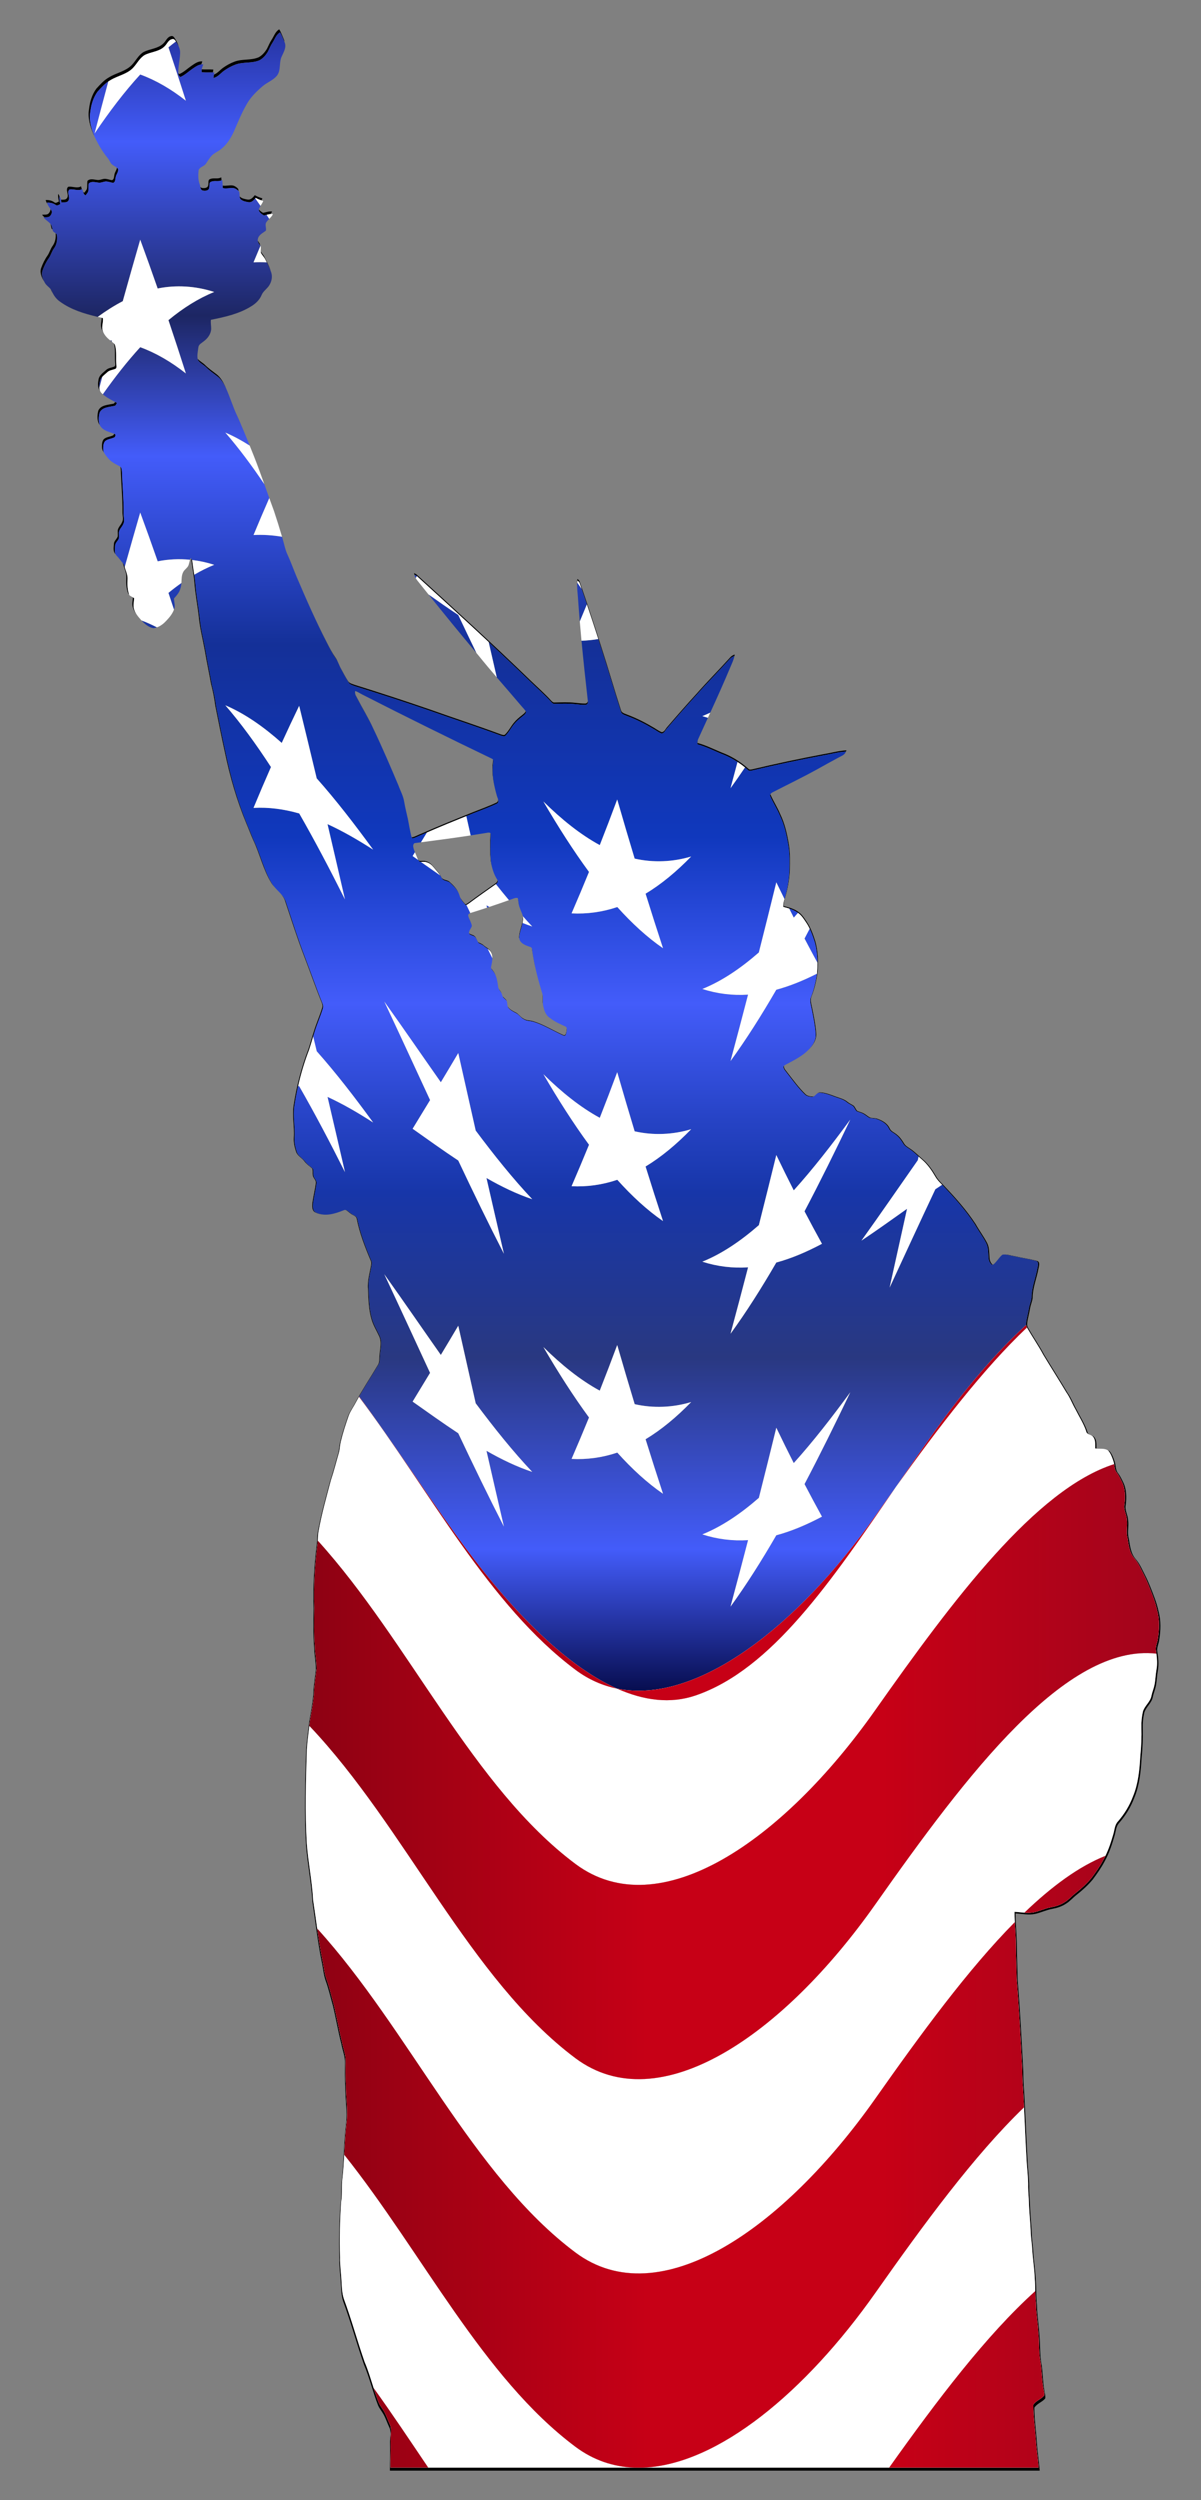 <?xml version="1.0" encoding="utf-8"?>
<!DOCTYPE svg PUBLIC "-//W3C//DTD SVG 1.1//EN" "http://www.w3.org/Graphics/SVG/1.1/DTD/svg11.dtd">
<svg version="1.1" id="Layer_1" xmlns="http://www.w3.org/2000/svg" xmlns:xlink="http://www.w3.org/1999/xlink" x="0px" y="0px"
	 viewBox="0 0 789.533 1642.547" enable-background="new 0 0 789.533 1642.547" xml:space="preserve">
<rect x="0" y="0" width="789.533" height="1642.547" fill="#808080" stroke="none"/>
<g>
	<path d="M324.152,638.072c-0.448-0.63-1.145-1.248-1.321-2.006c0.287,0.558,0.79,1.05,1.145,1.548
		c0.931,1.128,1.562,2.407,2.021,3.757C325.553,640.192,324.975,639.071,324.152,638.072z M333.029,657.557
		c-0.037-0.125-0.074-0.249-0.122-0.372c-0.684-0.921-1.647-1.572-2.412-2.401
		c-0.084-0.161-0.144-0.331-0.21-0.498c0.103,0.312,0.217,0.621,0.371,0.914
		C331.407,656.014,332.349,656.659,333.029,657.557z M312.245,615.623c1.176,1.085,1.423,2.787,2.411,4.001
		c1.165,0.612,2.465,1.02,3.448,1.944c1.477,1.402,3.631,2.1,4.603,4.001c0.159,0.276,0.289,0.558,0.405,0.843
		c-0.147-0.454-0.335-0.9-0.585-1.332c-0.975-1.906-3.134-2.606-4.614-4.011c-0.985-0.926-2.288-1.335-3.457-1.949
		c-0.991-1.217-1.238-2.924-2.417-4.011c-1.007-1.017-2.663-0.962-3.666-1.935c0.013,0.117,0.009,0.229,0.038,0.35
		C309.382,614.688,311.182,614.549,312.245,615.623z M329.754,652.743c-0.128-0.367-0.271-0.727-0.486-1.055
		c-0.498-0.82-1.179-1.572-1.583-2.445c0.348,1.061,1.17,1.919,1.746,2.868
		C329.562,652.311,329.661,652.526,329.754,652.743z M308.206,602.995c0.393,1.045,0.907,2.054,1.333,3.091
		C309.154,605.037,308.638,604.028,308.206,602.995z M308.394,593.496c5.757-4.302,11.665-8.394,17.53-12.551
		c0.89-0.549,1.686-1.687,1.162-2.683c0.033,0.822-0.62,1.641-1.334,2.082c-5.879,4.167-11.802,8.27-17.573,12.583
		c-0.706,0.479-1.4,1.12-2.304,1.136c-1.289-1.473-2.698-2.958-3.487-4.756c0.713,2.061,2.287,3.698,3.708,5.322
		C306.998,594.613,307.691,593.973,308.394,593.496z M339.104,665.591c2.009,0.929,3.094,3.05,5.086,4.023
		c1.987,1.407,4.544,1.053,6.756,1.837c6.891,2.17,13.008,6.117,19.592,9.001
		c1.471,0.462,1.675-1.455,1.912-2.438c0.079-0.719,0.278-1.653,0.127-2.416c0.043,0.684-0.115,1.45-0.183,2.058
		c-0.237,0.985-0.441,2.907-1.917,2.444c-6.601-2.891-12.733-6.849-19.641-9.024
		c-2.218-0.786-4.781-0.431-6.773-1.841c-1.998-0.975-3.085-3.101-5.099-4.033c-1.917-0.969-3.938-2.015-5.193-3.81
		c0.027,0.104,0.051,0.208,0.085,0.311C335.102,663.551,337.159,664.609,339.104,665.591z M215.471,423.444
		c1.665,3.265,3.367,6.531,5.478,9.538c0.571,0.797,1.023,1.656,1.431,2.538c-0.527-1.22-1.087-2.422-1.866-3.509
		c-2.116-3.015-3.823-6.289-5.492-9.562c-3.74-7.243-7.247-14.598-10.622-22.014
		C207.913,408.189,211.565,415.878,215.471,423.444z M172.968,139.861c-1.005-0.574-2.099-1.294-2.799-2.261
		c-0.029,0.1-0.067,0.195-0.091,0.297c0.36,1.729,2.003,2.841,3.442,3.663c1.428-0.295,2.833-0.782,4.284-0.908
		c0.419-0.509,0.796-1.05,1.075-1.669C176.833,138.687,174.922,139.457,172.968,139.861z M224.499,440.126
		c1.547,2.771,2.965,5.623,4.689,8.292c0.956,1.536,2.873,1.885,4.447,2.487
		c16.397,5.129,32.739,10.43,48.98,16.037c15.613,5.548,31.375,10.671,46.913,16.434
		c0.918,0.258,2.154,0.795,2.862-0.156c2.197-2.164,3.545-5,5.5-7.363c1.585-1.987,3.539-3.625,5.543-5.177
		c0.972-0.822,2.197-1.617,2.417-2.975c-0.076-0.136-0.173-0.256-0.256-0.386
		c-0.4,1.069-1.44,1.767-2.29,2.485c-2.008,1.556-3.968,3.198-5.556,5.19c-1.96,2.369-3.311,5.212-5.513,7.382
		c-0.711,0.953-1.949,0.415-2.87,0.156c-15.576-5.777-31.378-10.914-47.03-16.475
		c-16.282-5.621-32.665-10.935-49.103-16.077c-1.578-0.603-3.5-0.953-4.458-2.493
		c-1.728-2.676-3.15-5.535-4.7-8.313c-0.268-0.474-0.505-0.963-0.733-1.456
		C223.695,438.536,224.06,439.349,224.499,440.126z M350.027,625.532c-0.146-0.659-0.104-1.531-0.317-2.23
		c0.091,0.59,0.092,1.23,0.205,1.741c0.545,3.677,1.247,7.325,2.065,10.948
		C351.21,632.529,350.548,629.043,350.027,625.532z M280.279,566.497c1.944,0.435,3.529,1.751,4.742,3.287
		c1.837,2.304,4.006,4.382,5.317,7.062c0.978,2.207,3.867,1.643,5.435,3.131c2.275,2.05,4.595,4.293,5.849,7.127
		c-1.181-3.12-3.662-5.536-6.096-7.73c-1.572-1.491-4.469-0.926-5.449-3.139c-1.314-2.687-3.489-4.77-5.33-7.08
		c-1.217-1.54-2.805-2.859-4.754-3.295c-1.454-0.565-3.021-0.027-4.496-0.35c-0.431-0.408-0.751-0.892-1.018-1.41
		c0.325,0.755,0.711,1.476,1.315,2.048C277.266,566.47,278.829,565.933,280.279,566.497z M341.146,594.679
		c-0.269-1.38-0.285-2.816-0.644-4.166C340.773,591.885,340.793,593.319,341.146,594.679z M324.093,499.055
		c0.013,0.491-0.075,1.022-0.08,1.459c-0.733,5.611-0.064,11.263,1.204,16.756
		c-1.151-5.24-1.725-10.617-1.027-15.956C324.197,500.618,324.425,499.682,324.093,499.055z M517.254,704.899
		c3.84,4.898,7.481,10,11.987,14.329c1.198,1.128,2.949,1.353,4.527,1.466c0.67,0.031,1.2-0.244,1.68-0.63
		c-0.39,0.246-0.821,0.402-1.333,0.378c-1.583-0.113-3.338-0.339-4.539-1.47
		c-4.517-4.34-8.168-9.454-12.017-14.365c-0.802-1.152-1.998-2.197-2.186-3.64
		c-0.076-0.375,0.024-0.66,0.209-0.896c-0.368,0.286-0.621,0.648-0.509,1.196
		C515.261,702.708,516.453,703.75,517.254,704.899z M515.68,590.832c-0.499,1.622-0.902,3.308-0.731,5.027
		c3.625,0.881,7.363,1.971,10.29,4.388c2.009,1.617,3.362,3.851,4.785,5.961c2.621,3.851,4.162,8.292,5.58,12.696
		c1.885,6.713,2.035,13.797,1.498,20.715c-0.822,5.226-1.944,10.457-3.942,15.376
		c-1.096,2.54-0.048,5.269,0.424,7.83c1.085,5.44,2.25,10.902,2.632,16.445
		c0.332,4.274-2.168,7.953-5.107,10.85c3.091-2.952,5.806-6.757,5.461-11.205
		c-0.382-5.556-1.55-11.032-2.638-16.486c-0.474-2.568-1.524-5.303-0.425-7.85
		c2.003-4.932,3.128-10.176,3.952-15.415c0.538-6.935,0.388-14.036-1.502-20.766
		c-1.421-4.415-2.967-8.868-5.594-12.728c-1.427-2.116-2.784-4.356-4.797-5.976
		c-2.934-2.423-6.682-3.516-10.316-4.399c-0.172-1.723,0.232-3.413,0.732-5.04
		c1.815-6.014,2.967-12.238,3.257-18.511c0.102-5.567,0.285-11.172-0.603-16.691
		c-1.147-6.919-2.649-13.875-5.75-20.212c-1.771-4.232-4.28-8.103-6.149-12.281
		c-0.178-0.302-0.23-0.591-0.207-0.865c-0.312,0.469-0.422,1.016-0.072,1.61c1.864,4.168,4.367,8.029,6.133,12.25
		c3.094,6.321,4.592,13.26,5.736,20.162c0.886,5.505,0.704,11.096,0.602,16.649
		C518.639,578.624,517.49,584.833,515.68,590.832z M323.697,570.591c-0.37-1.341-0.661-2.705-0.872-4.077
		c-0.687-6.058-0.494-12.159-0.226-18.233c0.03-0.379-0.054-0.633-0.191-0.824
		c-0,0.051,0.015,0.086,0.011,0.142c-0.269,6.09-0.463,12.206,0.226,18.279
		C322.89,567.467,323.236,569.047,323.697,570.591z M539.01,717.697c-0.649-0.007-1.168,0.273-1.639,0.656
		c0.376-0.242,0.79-0.403,1.279-0.398c3.518,0.123,6.842,1.477,10.107,2.691c2.669,0.999,5.58,1.611,7.836,3.464
		c1.294,1.112,2.911,1.713,4.291,2.701c0.843,0.994,1.289,2.272,2.148,3.26c1.359,0.655,2.884,0.913,4.227,1.633
		c1.52,0.773,2.75,2.003,4.27,2.793c1.627,0.446,3.384,0.215,4.979,0.838c3.153,1.128,6.348,2.949,7.831,6.106
		c0.875,2.143,3.244,2.846,4.85,4.302c1.944,1.509,3.335,3.561,4.597,5.644c0.886,1.606,2.556,2.47,4.012,3.475
		c3.115,2.009,5.634,4.764,8.464,7.132c3.593,3.12,6.3,7.084,8.679,11.166c1.203,2.116,2.981,3.813,4.667,5.548
		c7.643,8.008,15.075,16.3,21.16,25.58c2.331,4.205,5.279,8.045,7.492,12.32
		c1.59,3.029,1.348,6.531,1.617,9.839c0.081,1.681,0.757,3.405,2.095,4.495c0.211,0.032,0.403,0.012,0.586-0.029
		c-1.301-1.095-1.964-2.794-2.043-4.454c-0.269-3.317-0.027-6.827-1.621-9.864c-2.218-4.286-5.174-8.135-7.511-12.351
		c-6.1-9.304-13.552-17.617-21.213-25.644c-1.691-1.739-3.473-3.44-4.679-5.562
		c-2.385-4.092-5.099-8.065-8.701-11.194c-2.837-2.374-5.362-5.136-8.485-7.15
		c-1.459-1.007-3.134-1.874-4.022-3.483c-1.265-2.089-2.66-4.146-4.609-5.659
		c-1.61-1.459-3.984-2.164-4.862-4.313c-1.486-3.166-4.689-4.991-7.85-6.122c-1.599-0.625-3.36-0.393-4.991-0.84
		c-1.524-0.791-2.757-2.024-4.28-2.8c-1.346-0.722-2.875-0.98-4.237-1.637
		c-0.862-0.991-1.308-2.272-2.154-3.268c-1.384-0.991-3.004-1.594-4.302-2.708
		c-2.261-1.857-5.179-2.471-7.856-3.473C545.87,719.178,542.537,717.821,539.01,717.697z M379.62,381.489
		c0.704,0.462,1.332,1.058,1.542,1.917c4.973,14.474,9.839,28.985,14.431,43.583
		c4.377,13.475,8.239,27.116,12.616,40.586c0.494,1.842,2.61,2.159,4.103,2.852
		c6.144,2.304,12.003,5.306,17.637,8.663c1.66,0.967,3.201,2.186,5.032,2.836c1.848-0.258,2.492-2.379,3.684-3.571
		c6.278-7.315,12.643-14.571,19.152-21.692c7.03-7.986,14.549-15.521,21.681-23.416
		c0.875-1.036,1.981-1.853,3.302-2.239c0.083-0.322,0.159-0.647,0.221-0.976c-1.325,0.388-2.434,1.206-3.311,2.245
		c-7.15,7.915-14.688,15.468-21.736,23.475c-6.525,7.139-12.905,14.413-19.2,21.746
		c-1.195,1.195-1.842,3.322-3.694,3.58c-1.836-0.651-3.381-1.874-5.045-2.843
		c-5.648-3.365-11.522-6.375-17.681-8.684c-1.497-0.695-3.618-1.012-4.114-2.859
		c-4.388-13.503-8.259-27.179-12.647-40.688c-4.604-14.634-9.481-29.182-14.467-43.692
		c-0.21-0.862-0.84-1.459-1.545-1.922c-0.246,1.687-0.253,3.377-0.166,5.068
		C379.386,384.133,379.427,382.81,379.62,381.489z M665.586,825.164c5.15,1.198,10.408,1.923,15.521,3.271
		c2.095,0.773,1.187,3.324,0.886,4.946c-1.181,6.461-3.851,12.68-3.84,19.318
		c-0.301,2.374-1.337,4.576-1.719,6.939c-0.451,2.653-1.122,5.263-1.633,7.906
		c-0.226,1.488-0.516,3.136,0.231,4.538c3.491,6.112,7.508,11.901,10.849,18.105
		c4.968,8.255,10.178,16.364,15.118,24.641c2.465,3.453,3.888,7.492,6.015,11.155
		c2.39,4.785,5.371,9.318,7.057,14.436c0.376,2.272,3.314,1.912,4.49,3.561c1.826,2.132,1.337,5.102,1.434,7.691
		c0.266,0.04,0.538,0.061,0.81,0.082c-0.061-2.537,0.34-5.395-1.434-7.466c-1.179-1.653-4.124-1.292-4.501-3.57
		c-1.691-5.131-4.679-9.675-7.075-14.472c-2.132-3.672-3.559-7.721-6.03-11.183
		c-4.953-8.297-10.176-16.427-15.156-24.702c-3.349-6.219-7.376-12.023-10.876-18.15
		c-0.749-1.405-0.458-3.058-0.232-4.55c0.512-2.649,1.185-5.266,1.637-7.925c0.382-2.369,1.422-4.577,1.723-6.956
		c-0.011-6.655,2.665-12.889,3.85-19.367c0.301-1.626,1.211-4.183-0.888-4.959
		c-5.126-1.351-10.397-2.078-15.56-3.279c-1.898-0.279-3.826-1.012-5.746-0.927
		C662.212,824.324,663.911,824.918,665.586,825.164z M458.61,488.163c-0.052-0.525-0.022-1.042,0.046-1.553
		c-0.199,0.772-0.287,1.571-0.206,2.384c6.203,1.692,11.891,4.791,17.884,7.068
		c5.645,2.385,10.865,5.779,15.435,9.861c0.693,0.795,1.772,0.473,2.669,0.301
		c15.43-3.663,30.951-6.95,46.537-9.898c5.022-0.811,9.963-2.25,15.059-2.53
		c-0.023,0.089-0.066,0.162-0.095,0.246c0.211-0.315,0.393-0.656,0.498-1.065c-5.11,0.28-10.063,1.723-15.097,2.536
		c-15.624,2.956-31.184,6.251-46.653,9.923c-0.899,0.172-1.981,0.495-2.676-0.301
		c-4.582-4.092-9.815-7.495-15.474-9.885C470.53,492.965,464.828,489.858,458.61,488.163z M273.947,378.395
		c25.199,22.922,50.388,45.887,74.862,69.593c4.543,4.399,9.329,8.561,13.588,13.249
		c0.596,0.585,1.241,1.31,2.181,1.219c4.517-0.081,9.055-0.344,13.555,0.193c2.24,0.209,4.49,0.526,6.746,0.478
		c1.15-0.117,1.895-1.258,1.59-2.361c-0.165,0.756-0.781,1.38-1.615,1.465
		c-2.261,0.048-4.517-0.269-6.763-0.479c-4.512-0.538-9.061-0.275-13.589-0.194
		c-0.942,0.091-1.588-0.635-2.186-1.222c-4.27-4.7-9.067-8.873-13.622-13.283
		c-24.535-23.765-49.787-46.788-75.049-69.767c-0.366-0.183-1.104-0.555-1.47-0.743
		c0.077,0.384,0.187,0.755,0.322,1.117C272.866,377.852,273.586,378.215,273.947,378.395z M271.251,550.82
		c2.116-0.467,3.99-1.649,6.015-2.395c11.278-4.989,22.729-9.592,34.168-14.2
		c5.086-2.014,10.263-3.878,15.21-6.214c1.16-0.731,1.112-1.804,0.784-2.904c0.119,0.831-0.055,1.604-0.955,2.171
		c-4.959,2.342-10.149,4.21-15.248,6.229c-11.468,4.62-22.947,9.234-34.254,14.236
		c-2.03,0.749-3.909,1.933-6.03,2.401c-0.2-0.109-0.34-0.264-0.457-0.433
		C270.619,550.155,270.812,550.581,271.251,550.82z M343.622,604.61c-0.517,3.833-2.326,7.43-2.407,11.323
		c0.042,0.288,0.113,0.555,0.197,0.813c-0.021-0.101-0.048-0.196-0.064-0.301c0.081-3.883,1.885-7.471,2.401-11.294
		c0.308-1.207,0.2-2.363-0.097-3.493C343.845,602.615,343.881,603.594,343.622,604.61z M356.671,653.287
		c-0.018-0.059-0.036-0.118-0.054-0.176c0.443,2.289-0.086,4.657,0.335,6.96c0.086,0.489,0.192,0.985,0.308,1.481
		c-0.078-0.362-0.15-0.723-0.213-1.079C356.612,658.094,357.203,655.645,356.671,653.287z M245.805,479.611
		c2.854,5.951,5.577,11.96,8.229,18.002c-2.771-6.329-5.614-12.625-8.602-18.856
		c-3.058-6.795-7.026-13.121-10.44-19.733c-0.36-0.746-0.806-1.49-1.188-2.253
		c0.422,1.088,1.086,2.12,1.586,3.156C238.796,466.522,242.754,472.833,245.805,479.611z M170.83,160.202
		c-0.432-0.686-0.98-1.361-1.391-2.082c0.105,1.141,0.829,2.112,1.5,3.066
		C170.936,160.854,170.91,160.525,170.83,160.202z M76.581,240.514c-0.623-4.619,0.376-9.393-1.01-13.921
		c-0.143-0.363-0.386-0.652-0.659-0.917c1.147,4.369,0.275,8.948,0.873,13.385
		c0.119,0.684-0.054,1.491-0.727,1.841c-1.772,0.711-3.85,0.813-5.309,2.186c-1.933,1.809-4.533,3.424-4.964,6.256
		c-0.457,2.398-0.744,5.276,0.929,7.287c-0.71-1.817-0.464-3.985-0.107-5.86
		c0.43-2.825,3.024-4.436,4.952-6.241c1.455-1.369,3.529-1.472,5.295-2.18
		C76.527,242.002,76.699,241.196,76.581,240.514z M27.96,177.769c1.036-2.895,2.39-5.704,4.173-8.217
		c1.364-1.971,1.917-4.372,3.335-6.316c1.81-2.454,2.336-5.65,1.96-8.625
		c-0.038-0.633-0.409-1.035-0.868-1.375c0.308,2.899-0.235,5.974-1.991,8.355
		c-1.421,1.949-1.976,4.356-3.344,6.332c-1.788,2.52-3.144,5.336-4.183,8.238
		c-0.969,2.703,0.162,5.589,1.475,7.963c0.142,0.277,0.307,0.536,0.488,0.781
		C27.898,182.705,27.1,180.166,27.96,177.769z M173.942,169.016c-0.635-1.397-1.714-2.506-2.538-3.779
		c0.012,0.304,0.043,0.607,0.124,0.905c0.833,1.601,2.213,2.846,2.965,4.501c1.142,2.342,2.425,4.63,3.35,7.066
		c-0.016-0.054-0.023-0.11-0.041-0.165C176.887,174.545,175.31,171.821,173.942,169.016z M65.484,271.1
		c1.649-3.598,6.171-3.657,9.517-4.393c1.101-0.038,1.386-1.214,1.896-1.971c-0.406-0.212-0.816-0.423-1.225-0.635
		c-0.328,0.608-0.699,1.193-1.47,1.219c-3.354,0.738-7.888,0.797-9.54,4.404
		c-0.721,2.687-0.91,5.756,0.188,8.372c0.215,0.407,0.465,0.773,0.737,1.111
		C64.6,276.652,64.787,273.699,65.484,271.1z M67.864,295.279c-0.016-1.858-0.054-4.023,1.267-5.484
		c1.746-1.45,4.168-1.472,6.139-2.481c0.585-0.569,1.08-2.003-0.07-2.25c-0.056-0.022-0.115-0.042-0.172-0.063
		c-0.105,0.377-0.321,0.749-0.557,0.979c-1.976,1.012-4.404,1.034-6.154,2.487
		c-1.325,1.464-1.287,3.634-1.271,5.497c0.016,1.344,0.632,2.47,1.398,3.517
		C68.104,296.804,67.873,296.082,67.864,295.279z M33.227,147.205c0.225,0.75,0.327,1.553,0.509,2.309
		c0.043,0.588,0.387,0.971,0.818,1.297c-0.247-1.19-0.378-2.452-1.174-3.413
		C33.332,147.329,33.276,147.271,33.227,147.205z M29.253,142.745c1.295-0.044,2.74,0.164,3.685-0.868
		c0.897-0.994,1.687-2.653,0.714-3.856c-0.151-0.245-0.313-0.486-0.477-0.725c0.141,1.021-0.47,2.138-1.142,2.883
		c-1.109,1.211-2.907,0.716-4.345,0.921C28.12,141.74,28.669,142.259,29.253,142.745z M30.941,133.144
		c1.982-0.097,3.953,0.306,5.596,1.461c1.004,0.934,2.111-0.107,3.11-0.494
		c-0.391-1.59-0.724-3.222-0.499-4.87c-0.153-0.662-0.4-1.288-0.883-1.812
		c-0.248,1.68,0.097,3.344,0.495,4.964c-1.002,0.388-2.111,1.432-3.117,0.495
		c-1.648-1.158-3.623-1.561-5.61-1.464c0.2,0.973,0.659,1.821,1.189,2.633
		C31.107,133.762,31.006,133.462,30.941,133.144z M205.197,767.667c0.635,1.319,0.178,2.929,0.431,4.372
		c0.118,1.949,2.283,3.236,2.03,5.25c-0.603,4.393-1.664,8.717-2.288,13.105c-0.21,2.197-0.377,5.255,2.1,6.267
		c1.482,0.73,3.021,1.127,4.584,1.283c-1.402-0.184-2.783-0.564-4.117-1.221c-2.471-1.01-2.304-4.06-2.095-6.252
		c0.623-4.377,1.681-8.69,2.283-13.072c0.252-2.009-1.907-3.292-2.025-5.236c-0.252-1.439,0.204-3.045-0.43-4.361
		c-1.697-1.514-3.657-2.75-5.021-4.608c-1.649-2.266-4.538-3.539-5.494-6.3
		c-0.983-3.029-1.735-6.208-1.498-9.415c0.505-7.014-1.214-14.017-0.107-21.01
		c1.923-12.546,5.086-24.936,9.673-36.773c1.294-3.931,2.363-7.927,3.641-11.864
		c1.563-5.134,3.818-10.038,5.365-15.178c0.408-1.208,0.209-2.492-0.306-3.625
		c-4.039-9.92-7.514-20.059-11.38-30.044c-4.549-11.815-8.395-23.883-12.412-35.881
		c-0.644-2.423-2.094-4.319-3.731-6.098c1.419,1.617,2.638,3.362,3.214,5.527
		c4.027,12.028,7.882,24.126,12.443,35.971c3.877,10.009,7.36,20.174,11.409,30.119
		c0.517,1.136,0.716,2.423,0.307,3.634c-1.55,5.153-3.812,10.068-5.379,15.216
		c-1.282,3.947-2.353,7.952-3.65,11.893c-4.598,11.867-7.769,24.288-9.697,36.865
		c-1.109,7.01,0.614,14.031,0.108,21.063c-0.237,3.214,0.517,6.402,1.502,9.438
		c0.958,2.767,3.855,4.043,5.508,6.316C201.53,764.91,203.495,766.148,205.197,767.667z M761.637,1058.693
		c-0.689-3.107-1.594-6.165-2.719-9.131c-1.895-4.997-3.763-10.009-6.213-14.758
		c-1.82-3.5-3.322-7.231-5.933-10.235c-3.397-3.726-3.925-9.002-4.695-13.751c-1.136-3.882,0.135-7.92-0.436-11.867
		c-0.086-3.435-2.304-6.574-1.594-10.047c0.689-5.179,0.571-10.736-1.879-15.468
		c-0.926-1.895-1.82-3.817-3.117-5.481c-1.798-2.105-1.384-5.056-2.229-7.532c-0.835-2.52-1.755-5.158-3.543-7.15
		c-0.474-0.31-0.977-0.513-1.492-0.674c0.221,0.106,0.445,0.206,0.657,0.345c1.783,1.987,2.701,4.619,3.534,7.132
		c0.843,2.47,0.43,5.414,2.223,7.513c1.294,1.659,2.186,3.577,3.11,5.467
		c2.444,4.721,2.562,10.263,1.875,15.43c-0.709,3.464,1.504,6.595,1.59,10.022
		c0.569,3.937-0.698,7.965,0.435,11.837c0.768,4.737,1.294,10,4.683,13.717
		c2.605,2.997,4.103,6.719,5.918,10.21c2.444,4.737,4.307,9.737,6.198,14.721
		c1.123,2.959,2.025,6.01,2.712,9.109c1.665,6.112,1.429,12.6,0.419,18.808
		c-0.322,2.589-1.735,5.07-1.187,7.728c0.612,4.071,1.052,8.249,0.306,12.342
		c-0.607,3.287-0.639,6.649-1.283,9.93c-0.462,2.444-1.493,4.737-1.998,7.175
		c-0.655,4.087-4.533,6.601-5.639,10.51c-0.731,3.308-1.112,6.708-0.983,10.108
		c0.172,6.445-0.081,12.9-0.736,19.318c-0.505,8.91-1.37,18.002-4.833,26.322
		c-2.256,6.015-5.661,11.558-9.871,16.397c-2.138,2.24-2.18,5.483-3.018,8.298
		c-1.67,5.849-3.588,11.692-6.595,17.009c-2.186,4.119-4.871,7.949-7.648,11.692
		c-3.142,3.819-6.848,7.138-10.725,10.199c-2.411,1.869-4.388,4.275-7.03,5.849
		c-2.701,1.778-5.832,2.76-8.99,3.335c-3.867,0.693-7.412,2.487-11.241,3.303
		c-4.227,0.859-8.496-0.113-12.734-0.328c0.059,7.336,0.865,14.646,0.897,21.993
		c0.027,7.331,0.398,14.662,0.526,21.998c1.611,19.909,2.626,39.845,3.674,59.786
		c0.021,4.296,0.161,8.593,0.548,12.884c0.891,15.156,1.364,30.323,2.25,45.473
		c0.274,6.284,1.214,12.535,1.058,18.835c0.021,3.389,0.483,6.767,0.526,10.172
		c0.204,6.826,1.047,13.615,1.235,20.446c0.209,3.389,0.768,6.751,0.935,10.151
		c0.37,6.461,1.477,12.863,1.67,19.345c0.457,5.188,0.129,10.414,0.747,15.602
		c0.059,6.665,1.267,13.239,1.611,19.893c0.693,6.606,0.107,13.335,1.547,19.861
		c0.661,5.161,0.714,10.392,1.563,15.543c0.177,1.944,0.999,3.888,0.698,5.865
		c-2.009,2.412-5.403,3.335-7.127,6.047c0.011,7.336,1.063,14.614,1.574,21.928
		c0.365,6.477,1.412,12.884,1.923,19.356H256.68c-0.129-6.096,0.242-12.191,0.065-18.276
		c-0.14-3.421,1.139-7.084-0.548-10.274c-1.326-2.825-2.266-5.822-3.818-8.529
		c-1.085-1.939-2.578-3.625-3.448-5.677c-3.486-8.775-5.543-18.056-9.259-26.735
		c-4.791-13.771-8.604-27.869-13.674-41.542c-1.225-3.861-1.268-7.938-1.52-11.934
		c-0.263-5.027-1.037-10.022-0.935-15.059c-0.408-12.095-0.113-24.211,0.682-36.279
		c0.827-4.527,0.338-9.125,0.666-13.679c1.573-13.04,1.488-26.22,3.013-39.265
		c0.977-8.228-0.628-16.44-0.494-24.668c-0.376-4.995-0.263-10-0.188-14.995
		c0.15-4.426-1.622-8.555-2.406-12.841c-2.154-8.394-3.571-16.95-5.612-25.371
		c-1.558-5.419-2.793-10.935-4.748-16.23c-1.375-4.044-1.611-8.351-2.567-12.492
		c-2.599-12.879-4.044-25.946-6.037-38.921c-0.661-12.535-3.265-24.861-4.184-37.369
		c-1.208-20.511-0.591-41.059,0.043-61.575c0.403-6.525,1.397-12.986,2.122-19.469
		c1.004-5.634,2.051-11.268,2.578-16.966c0.15-5.628,1.042-11.193,1.718-16.762
		c-0.011-4.968-1.042-9.877-1.16-14.839c-0.644-8.405-0.451-16.837-0.322-25.247
		c-0.51-14.189,0.381-28.384,2.121-42.455c0.295-2.524,0.145-5.081,0.623-7.578
		c2.025-11.364,5.177-22.487,8.12-33.636c2.036-5.988,3.529-12.132,5.301-18.19
		c0.612-2.288,0.623-4.673,1.165-6.96c1.397-5.908,3.298-11.665,5.29-17.39c1.171-3.115,3.212-5.779,4.716-8.722
		c4.565-8.518,9.968-16.536,14.871-24.85c1.09-1.686,0.757-3.786,0.967-5.677c0.161-4.291,1.702-8.781-0.145-12.911
		c-1.681-3.668-3.862-7.122-4.995-11.021c-1.955-6.482-2.084-13.335-2.363-20.049
		c-0.516-5.661,1.38-11.128,2.164-16.671c0.011-0.677-0.118-1.316-0.387-1.923
		c-3.765-8.867-7.293-17.927-9.163-27.407c-0.344-2.009-2.696-2.299-4.022-3.453
		c-1.21-0.771-2.423-2.356-3.893-2.434c1.289,0.315,2.388,1.676,3.483,2.374c1.33,1.158,3.688,1.448,4.033,3.462
		c1.873,9.503,5.411,18.586,9.185,27.475c0.269,0.608,0.398,1.249,0.388,1.927
		c-0.786,5.556-2.687,11.037-2.17,16.712c0.28,6.73,0.409,13.6,2.369,20.099
		c1.136,3.909,3.322,7.371,5.007,11.048c1.852,4.14,0.307,8.642,0.145,12.943c-0.21,1.895,0.124,4-0.969,5.691
		c-4.916,8.335-10.332,16.373-14.909,24.912c-1.507,2.95-3.554,5.621-4.727,8.744
		c-1.998,5.739-3.904,11.511-5.303,17.434c-0.544,2.294-0.554,4.684-1.168,6.978
		c-1.777,6.073-3.274,12.233-5.314,18.236c-2.95,11.177-6.111,22.328-8.141,33.721
		c-0.479,2.504-0.328,5.066-0.625,7.597c-1.744,14.106-2.638,28.336-2.127,42.561
		c-0.129,8.431-0.323,16.884,0.323,25.311c0.119,4.975,1.152,9.896,1.163,14.876
		c-0.678,5.583-1.572,11.161-1.723,16.804c-0.528,5.712-1.577,11.36-2.584,17.008
		c-0.727,6.499-1.723,12.976-2.127,19.517c-0.635,20.567-1.254,41.167-0.043,61.729
		c0.921,12.539,3.532,24.896,4.194,37.462c1.997,13.008,3.446,26.107,6.051,39.018
		c0.959,4.151,1.195,8.469,2.574,12.523c1.96,5.309,3.198,10.838,4.76,16.271
		c2.046,8.442,3.467,17.019,5.627,25.434c0.786,4.296,2.563,8.437,2.412,12.873
		c-0.075,5.007-0.188,10.025,0.189,15.032c-0.135,8.248,1.475,16.481,0.495,24.729
		c-1.529,13.078-1.443,26.29-3.021,39.363c-0.328,4.566,0.162,9.174-0.667,13.713
		c-0.797,12.098-1.093,24.245-0.684,36.37c-0.102,5.05,0.673,10.057,0.937,15.097
		c0.253,4.006,0.296,8.092,1.524,11.963c5.083,13.708,8.905,27.841,13.708,41.646
		c3.726,8.701,5.788,18.004,9.282,26.802c0.872,2.057,2.369,3.747,3.457,5.691c1.556,2.714,2.498,5.718,3.828,8.55
		c1.691,3.198,0.409,6.87,0.549,10.3c0.178,6.1-0.194,12.211-0.065,18.322h427.174
		c-0.512-6.488-1.562-12.911-1.928-19.404c-0.511-7.333-1.567-14.629-1.577-21.983
		c1.728-2.719,5.131-3.645,7.145-6.062c0.301-1.981-0.522-3.93-0.7-5.88c-0.851-5.163-0.904-10.407-1.567-15.582
		c-1.443-6.542-0.856-13.288-1.55-19.91c-0.345-6.671-1.556-13.261-1.615-19.943
		c-0.619-5.201-0.291-10.44-0.749-15.641c-0.194-6.498-1.303-12.916-1.674-19.394
		c-0.167-3.408-0.727-6.779-0.937-10.176c-0.189-6.848-1.034-13.654-1.238-20.497
		c-0.043-3.413-0.506-6.8-0.528-10.197c0.156-6.315-0.786-12.583-1.06-18.882
		c-0.888-15.188-1.362-30.393-2.256-45.587c-0.388-4.302-0.528-8.609-0.549-12.916
		c-1.05-19.991-2.068-39.977-3.683-59.935c-0.129-7.355-0.5-14.704-0.528-22.053
		c-0.032-7.365-0.84-14.693-0.899-22.048c4.248,0.215,8.529,1.19,12.766,0.328
		c3.839-0.818,7.392-2.617,11.269-3.311c3.166-0.576,6.305-1.561,9.013-3.344
		c2.649-1.577,4.63-3.99,7.048-5.863c3.887-3.069,7.602-6.396,10.752-10.224
		c2.784-3.753,5.476-7.591,7.667-11.721c3.015-5.33,4.937-11.188,6.612-17.051
		c0.84-2.821,0.883-6.073,3.026-8.318c4.221-4.851,7.635-10.408,9.896-16.438
		c3.473-8.34,4.34-17.455,4.846-26.387c0.657-6.434,0.91-12.906,0.738-19.367
		c-0.129-3.408,0.253-6.816,0.985-10.133c1.109-3.92,4.996-6.439,5.653-10.537
		c0.506-2.444,1.54-4.743,2.003-7.193c0.646-3.29,0.678-6.66,1.287-9.955c0.748-4.103,0.307-8.291-0.307-12.373
		c-0.549-2.665,0.867-5.153,1.19-7.748C763.069,1071.324,763.306,1064.82,761.637,1058.693z M75.678,358.594
		c0.021-1.998,1.901-3.185,2.497-4.952c0.113-1.031,0.005-2.068,0.016-3.094c-0.285-2.535,2.041-4.173,2.879-6.354
		c1.074-2.041,0.145-4.34,0.209-6.498c0.129-9.254-0.832-18.47-1.101-27.713
		c-0.122-1.147-0.159-2.602-1.098-3.37c0.199,0.674,0.241,1.434,0.311,2.092
		c0.269,9.266,1.233,18.505,1.104,27.782c-0.065,2.164,0.867,4.469-0.21,6.515c-0.84,2.186-3.171,3.828-2.886,6.369
		c-0.011,1.028,0.097,2.067-0.016,3.101c-0.598,1.771-2.482,2.961-2.503,4.964
		c-0.102,2.164-0.732,4.83,1.007,6.542c0.023,0.023,0.044,0.05,0.067,0.073
		C75.188,362.417,75.595,360.345,75.678,358.594z M178.967,580.778c-5.414-8.781-7.556-19.039-11.971-28.287
		c-1.531-3.373-2.766-6.869-4.237-10.269c-6.396-15.22-10.988-31.161-14.329-47.316
		c-2.207-10.091-4.248-20.215-6.257-30.35c-0.639-4.85-1.547-9.656-2.809-14.383
		c-1.268-7.304-2.879-14.538-4.076-21.853c-1.348-7.471-3.287-14.85-3.974-22.422
		c-0.816-7.272-2.256-14.469-2.82-21.767c-0.419-5.285-1.504-10.484-2.111-15.747
		c-0.03-0.55-0.367-0.954-0.722-1.338c0.015,0.07,0.047,0.131,0.051,0.206c0.608,5.276,1.696,10.488,2.116,15.786
		c0.565,7.317,2.008,14.532,2.827,21.822c0.689,7.592,2.633,14.989,3.984,22.479
		c1.201,7.333,2.816,14.585,4.087,21.908c1.265,4.738,2.175,9.557,2.816,14.419
		c2.014,10.16,4.06,20.309,6.272,30.425c3.349,16.195,7.952,32.175,14.365,47.434
		c1.475,3.408,2.714,6.913,4.248,10.294c4.426,9.271,6.574,19.555,12.001,28.358
		c0.693,1.109,1.538,2.115,2.434,3.086C180.168,582.476,179.518,581.66,178.967,580.778z M88.036,399.894
		c-0.634-2.272,0.07-4.587,0.156-6.869c-0.25-0.204-0.522-0.375-0.802-0.534
		c-0.158,2.114-0.706,4.25-0.12,6.35c0.462,1.853,1.448,3.465,2.602,4.959
		C89.057,402.603,88.392,401.32,88.036,399.894z M83.836,380.64c0.14-2.186-0.553-4.275-1.3-6.289
		c-0.585-1.531-0.709-3.319-1.907-4.544c-0.008-0.009-0.015-0.018-0.023-0.027c0.535,1.076,0.72,2.332,1.149,3.453
		c0.748,2.019,1.443,4.114,1.303,6.305c-0.177,3.505-0.097,7.155,1.249,10.45
		c0.165,0.159,0.352,0.285,0.537,0.413C83.744,387.292,83.671,383.905,83.836,380.64z M34.659,192.552
		c-0.211-0.415-0.412-0.835-0.593-1.265c-0.194-0.48-0.467-0.897-0.772-1.288
		C33.683,190.884,34.136,191.741,34.659,192.552z M135.513,241.32c2.266,2.245,4.914,4.039,7.422,5.988
		c2.565,1.946,4.222,4.778,5.59,7.638c-0.182-0.428-0.361-0.857-0.55-1.282c-1.384-2.913-3.058-5.809-5.669-7.791
		c-2.514-1.954-5.169-3.753-7.441-6.003c-1.495-1.528-3.574-2.482-4.931-4.121c0.044,0.255,0.088,0.511,0.155,0.764
		C131.377,238.602,133.821,239.591,135.513,241.32z M158.365,278.806c-1.015-2.376-2.053-4.741-3.132-7.09
		c-0.173-0.375-0.334-0.755-0.501-1.132c0.353,0.839,0.716,1.675,1.098,2.503
		C156.701,274.983,157.537,276.893,158.365,278.806z M153.939,123.654c1.105,0.355,2.092,1.05,2.916,1.875
		c-0.04-0.513-0.121-1.016-0.336-1.487c-0.872-0.942-1.96-1.739-3.182-2.132
		c-2.318-0.443-4.667,0.416-6.977,0.013c0.021,0.545,0.051,1.089,0.05,1.634
		C148.896,124.24,151.437,123.176,153.939,123.654z M140.309,51.225c2.965-0.618,4.742-3.206,7.1-4.839
		c2.266-1.595,4.715-2.954,7.32-3.921c5.107-1.955,10.86-0.693,15.908-2.889c2.261-1.23,4.006-3.244,5.344-5.414
		c1.047-2.014,1.853-4.152,3.12-6.042c1.568-2.347,2.401-5.349,4.989-6.848c1.237,1.989,2.007,4.213,2.939,6.355
		c-0.044-0.551-0.161-1.104-0.38-1.657c-1.002-2.245-1.782-4.603-3.085-6.698c-2.595,1.502-3.43,4.512-5.002,6.865
		c-1.27,1.895-2.078,4.038-3.128,6.057c-1.341,2.175-3.091,4.194-5.357,5.427
		c-5.061,2.202-10.827,0.937-15.948,2.897c-2.611,0.969-5.066,2.331-7.339,3.93
		c-2.088,1.446-3.725,3.635-6.127,4.553C140.548,49.744,140.438,50.486,140.309,51.225z M137.537,123.343
		c0.354-1.31-0.403-3.4,1.268-3.953c2.181-0.947,4.712,0.133,6.835-0.909c-0.056-0.666-0.111-1.332-0.206-1.993
		c-2.208,1.432-4.937,0.135-7.269,1.147c-1.675,0.555-0.915,2.649-1.271,3.963
		c-0.215,2.073-2.778,2.213-4.361,1.825c-0.388-0.135-0.658-0.36-0.87-0.628
		c0.186,1.023,0.461,1.996,1.524,2.368C134.766,125.55,137.322,125.41,137.537,123.343z M162.754,131.122
		c-1.812-0.339-3.918-0.666-5.221-2.073c0.036,0.476,0.108,0.945,0.289,1.388c1.257,1.708,3.561,2.041,5.51,2.406
		c2.1,0.37,3.571-1.423,4.742-2.868c1.19,0.719,2.473,1.24,3.781,1.687c0.24-0.432,0.46-0.872,0.627-1.337
		c-1.718-0.538-3.424-1.141-4.975-2.078C166.335,129.696,164.859,131.494,162.754,131.122z M56.242,128.375
		c0.602-0.768,1.267-1.509,1.692-2.401c0.451-1.767,0.065-3.625,0.424-5.408c1.692-1.676,4.195-0.811,6.257-0.602
		c1.923,0.37,3.684-0.929,5.607-0.714c1.445,0.145,2.809,0.704,4.248,0.891c1.407-0.628,1.262-2.32,1.541-3.582
		c0.242-1.998,2.175-3.652,1.525-5.757c-0.204-0.227-0.434-0.427-0.674-0.616c-0.144,1.593-1.452,2.989-1.648,4.612
		c-0.28,1.265-0.135,2.961-1.545,3.591c-1.443-0.188-2.811-0.748-4.259-0.894
		c-1.928-0.215-3.694,1.088-5.621,0.716c-2.067-0.21-4.576-1.077-6.272,0.603c-0.361,1.788,0.027,3.65-0.425,5.422
		c-0.425,0.894-1.093,1.637-1.696,2.407c-0.334-0.176-0.59-0.405-0.809-0.66
		C54.86,126.959,55.269,127.862,56.242,128.375z M40.35,132.994c1.509-0.215,3.582,0.387,4.565-1.112
		c1.611-2.234-1.353-5.397,0.773-7.401c2.681-0.502,5.546,1.159,8.08-0.134c-0.187-0.641-0.312-1.317-0.489-1.942
		c-2.627,1.669-5.648-0.194-8.464,0.334c-2.132,2.008,0.84,5.179-0.775,7.419
		c-0.856,1.305-2.537,1.022-3.956,1.066C40.199,131.81,40.258,132.414,40.35,132.994z M66.734,215.803
		c0.278,0.886,0.692,1.697,1.185,2.457c-0.135-0.308-0.265-0.62-0.367-0.947c-0.94-2.75,0.467-5.553,0.091-8.346
		c-0.256-0.056-0.512-0.115-0.768-0.172C66.798,211.144,65.945,213.493,66.734,215.803z M132.693,47.482
		c2.416,0.195,4.835,0.038,7.252,0.116c0.103-0.635,0.216-1.268,0.304-1.905c-2.547-0.16-5.098,0.029-7.645-0.12
		C132.502,46.197,132.499,46.831,132.693,47.482z M61.949,89.259c-2.015-5.028-3.573-10.502-2.544-15.928
		c0.516-4.646,1.934-9.254,4.683-13.078c2.556-2.793,5.107-5.725,8.475-7.567
		c4.753-2.943,10.688-3.829,14.721-7.9c2.76-2.787,4.415-6.665,7.927-8.674
		c4.141-2.111,9.318-2.132,12.803-5.489c1.805-1.568,2.6-4.527,5.263-4.909c0.881-0.258,1.611,0.36,2.051,1.058
		c0.774,1.137,1.53,2.34,2.102,3.611c-0.506-2.021-1.633-3.883-2.8-5.597c-0.442-0.7-1.174-1.319-2.057-1.061
		c-2.67,0.382-3.467,3.349-5.276,4.921c-3.494,3.365-8.685,3.387-12.836,5.503
		c-3.521,2.014-5.179,5.901-7.947,8.695c-4.043,4.081-9.993,4.97-14.758,7.92
		c-3.376,1.847-5.933,4.786-8.496,7.586c-2.757,3.833-4.178,8.453-4.695,13.11
		c-1.087,5.734,0.706,11.522,2.881,16.782C61.611,88.584,61.781,88.921,61.949,89.259z M117.205,48.06
		c0.001,0.033-0.002,0.066-0.001,0.099c-0.016,1.004,0.526,1.955,1.418,2.428c2.916-1.273,5.22-3.545,7.82-5.328
		c1.792-1.212,3.672-2.621,5.842-2.921c0.226-0.672,0.502-1.335,0.718-1.996c-2.778-0.264-5.066,1.513-7.231,2.977
		c-2.606,1.788-4.916,4.065-7.839,5.341C117.646,48.508,117.412,48.295,117.205,48.06z"/>
	<g>
		<path fill="none" d="M265.719,526.84c0.65,3.824,1.611,7.583,2.449,11.37c0.66,3.631,1.326,7.261,2.143,10.865
			c0.167,0.634,0.29,1.391,0.94,1.745c2.116-0.467,3.99-1.649,6.015-2.395c1.129-0.5,2.268-0.98,3.4-1.473
			c8.566-3.723,17.213-7.259,25.876-10.754c1.631-0.658,3.261-1.317,4.891-1.974
			c5.086-2.014,10.263-3.878,15.21-6.214c2.003-1.262,0.408-3.545-0.016-5.22
			c-2.003-6.939-3.383-14.243-2.438-21.477c0.011-0.94,0.43-2.326-0.687-2.782
			c-28.54-13.701-56.934-27.729-85.141-42.106c-1.627-0.805-3.12-1.896-4.877-2.422
			c-0.462,2.207,1.004,4.055,1.907,5.924c3.405,6.595,7.363,12.906,10.414,19.684
			c5.747,11.982,10.967,24.2,16.134,36.445C263.216,519.638,265.155,523.033,265.719,526.84z"/>
		<path fill="none" d="M320.168,596.363c-3.462,1.146-6.932,2.27-10.421,3.336c-0.185,0.055-0.378,0.119-0.567,0.193
			c-0.705,0.276-1.363,0.714-1.431,1.552c0.456,2.395,2.078,4.441,2.46,6.869
			c-0.408,1.805-2.283,3.196-1.799,5.21c0.972,1.165,2.771,1.026,3.835,2.1
			c1.176,1.085,1.423,2.787,2.412,4.001c1.165,0.612,2.465,1.02,3.448,1.944
			c0.746,0.708,1.665,1.238,2.517,1.833c0.834,0.583,1.605,1.228,2.086,2.168c0.725,1.252,0.974,2.611,0.977,4.001
			c0.003,1.906-0.462,3.87-0.832,5.693c-0.333,1.155,0.704,1.971,1.3,2.809
			c2.428,2.943,2.83,6.901,3.384,10.532c0.161,1.375,1.208,2.374,1.896,3.507c0.612,0.934,0.704,2.095,1.224,3.088
			c0.763,0.827,1.724,1.477,2.406,2.395c0.51,1.305,0.36,2.771,0.795,4.109c1.246,1.847,3.303,2.905,5.247,3.888
			c2.009,0.929,3.093,3.05,5.086,4.023c1.987,1.407,4.543,1.053,6.756,1.837
			c6.891,2.17,13.008,6.117,19.592,9.001c1.472,0.462,1.676-1.455,1.912-2.438
			c0.134-1.214,0.634-3.056-0.849-3.62c-3.469-1.606-7.019-3.126-10.022-5.537
			c-2.905-1.762-3.974-5.231-4.533-8.384c-0.435-2.379,0.156-4.828-0.376-7.186
			c-2.836-9.087-5.247-18.33-6.643-27.756c-0.252-1.139,0.081-2.932-1.37-3.324
			c-2.905-1.015-6.794-2.224-7.309-5.763c0.072-3.457,1.504-6.68,2.183-10.044
			c0.084-0.415,0.161-0.831,0.218-1.25c0.276-1.08,0.216-2.12-0.013-3.136
			c-0.435-1.935-1.49-3.786-2.082-5.666c-0.908-1.998-0.596-4.275-1.284-6.305
			c-0.827-0.231-1.676-0.081-2.454,0.209c-1.113,0.395-2.228,0.784-3.341,1.176
			c-4.287,1.511-8.583,2.994-12.893,4.434C321.178,596.03,320.673,596.196,320.168,596.363z"/>
		<path fill="none" d="M273.061,553.887c-1.031-0.054-1.369,1.031-1.466,1.869c0.106,1.469,0.617,2.837,1.181,4.188
			c0.321,0.769,0.659,1.532,0.951,2.305c0.403,0.921,0.717,1.928,1.228,2.806c0.231,0.397,0.498,0.77,0.839,1.093
			c0.279,0.061,0.562,0.085,0.846,0.098c1.215,0.054,2.464-0.206,3.639,0.251c1.944,0.435,3.528,1.751,4.742,3.287
			c1.433,1.798,3.064,3.462,4.336,5.378c0.358,0.54,0.693,1.096,0.981,1.685
			c0.977,2.207,3.867,1.643,5.435,3.131c2.664,2.401,5.403,5.059,6.402,8.631c0.564,2.401,2.342,4.216,3.921,6.021
			c0.185-0.003,0.359-0.038,0.528-0.087c0.656-0.19,1.211-0.666,1.77-1.046
			c5.757-4.302,11.665-8.394,17.53-12.551c0.022-0.013,0.043-0.032,0.064-0.046
			c0.956-0.624,1.785-1.911,0.902-2.945c-2.202-3.453-3.448-7.417-4.066-11.44
			c-0.688-6.058-0.494-12.159-0.226-18.233c0.14-1.767-1.875-1.203-2.943-1.026
			c-3.412,0.573-6.831,1.109-10.252,1.632c-10.864,1.661-21.763,3.107-32.659,4.521
			C275.518,553.566,274.289,553.728,273.061,553.887z"/>
		<linearGradient id="SVGID_1_" gradientUnits="userSpaceOnUse" x1="320.747" y1="1117.099" x2="320.747" y2="-62.621">
			<stop  offset="0" style="stop-color:#030844"/>
			<stop  offset="0.084" style="stop-color:#435CFA"/>
			<stop  offset="0.191" style="stop-color:#293881"/>
			<stop  offset="0.283" style="stop-color:#1736A9"/>
			<stop  offset="0.323" style="stop-color:#2643C5"/>
			<stop  offset="0.388" style="stop-color:#435CFA"/>
			<stop  offset="0.481" style="stop-color:#1038BD"/>
			<stop  offset="0.588" style="stop-color:#143098"/>
			<stop  offset="0.693" style="stop-color:#435CFA"/>
			<stop  offset="0.771" style="stop-color:#1D2663"/>
			<stop  offset="0.868" style="stop-color:#435CFA"/>
			<stop  offset="1" style="stop-color:#03043B"/>
		</linearGradient>
		<path fill="url(#SVGID_1_)" d="M319.812,594.811c0.118,0.519,0.237,1.033,0.356,1.552
			c0.505-0.167,1.01-0.333,1.514-0.501C321.059,595.511,320.435,595.168,319.812,594.811z"/>
		<linearGradient id="SVGID_2_" gradientUnits="userSpaceOnUse" x1="66.258" y1="1117.099" x2="66.258" y2="-62.621">
			<stop  offset="0" style="stop-color:#030844"/>
			<stop  offset="0.084" style="stop-color:#435CFA"/>
			<stop  offset="0.191" style="stop-color:#293881"/>
			<stop  offset="0.283" style="stop-color:#1736A9"/>
			<stop  offset="0.323" style="stop-color:#2643C5"/>
			<stop  offset="0.388" style="stop-color:#435CFA"/>
			<stop  offset="0.481" style="stop-color:#1038BD"/>
			<stop  offset="0.588" style="stop-color:#143098"/>
			<stop  offset="0.693" style="stop-color:#435CFA"/>
			<stop  offset="0.771" style="stop-color:#1D2663"/>
			<stop  offset="0.868" style="stop-color:#435CFA"/>
			<stop  offset="1" style="stop-color:#03043B"/>
		</linearGradient>
		<path fill="url(#SVGID_2_)" d="M65.608,250.773c-0.25,1.31-0.439,2.761-0.295,4.139
			c0.646-2.451,1.293-4.894,1.94-7.334C66.442,248.484,65.801,249.502,65.608,250.773z"/>
		<linearGradient id="SVGID_3_" gradientUnits="userSpaceOnUse" x1="273.286" y1="1117.099" x2="273.286" y2="-62.621">
			<stop  offset="0" style="stop-color:#030844"/>
			<stop  offset="0.084" style="stop-color:#435CFA"/>
			<stop  offset="0.191" style="stop-color:#293881"/>
			<stop  offset="0.283" style="stop-color:#1736A9"/>
			<stop  offset="0.323" style="stop-color:#2643C5"/>
			<stop  offset="0.388" style="stop-color:#435CFA"/>
			<stop  offset="0.481" style="stop-color:#1038BD"/>
			<stop  offset="0.588" style="stop-color:#143098"/>
			<stop  offset="0.693" style="stop-color:#435CFA"/>
			<stop  offset="0.771" style="stop-color:#1D2663"/>
			<stop  offset="0.868" style="stop-color:#435CFA"/>
			<stop  offset="1" style="stop-color:#03043B"/>
		</linearGradient>
		<path fill="url(#SVGID_3_)" d="M273.947,378.395c-0.365-0.183-1.101-0.553-1.466-0.741
			c0.155,0.773,0.441,1.499,0.812,2.182c0.266-0.436,0.532-0.873,0.798-1.31
			C274.043,378.483,273.995,378.439,273.947,378.395z"/>
		<linearGradient id="SVGID_4_" gradientUnits="userSpaceOnUse" x1="297.452" y1="1117.099" x2="297.452" y2="-62.621">
			<stop  offset="0" style="stop-color:#030844"/>
			<stop  offset="0.084" style="stop-color:#435CFA"/>
			<stop  offset="0.191" style="stop-color:#293881"/>
			<stop  offset="0.283" style="stop-color:#1736A9"/>
			<stop  offset="0.323" style="stop-color:#2643C5"/>
			<stop  offset="0.388" style="stop-color:#435CFA"/>
			<stop  offset="0.481" style="stop-color:#1038BD"/>
			<stop  offset="0.588" style="stop-color:#143098"/>
			<stop  offset="0.693" style="stop-color:#435CFA"/>
			<stop  offset="0.771" style="stop-color:#1D2663"/>
			<stop  offset="0.868" style="stop-color:#435CFA"/>
			<stop  offset="1" style="stop-color:#03043B"/>
		</linearGradient>
		<path fill="url(#SVGID_4_)" d="M281.669,390.546c10.391,12.949,20.892,25.81,31.566,38.53
			c-4.001-8.252-7.987-16.595-11.971-25.023C294.69,399.698,288.18,395.147,281.669,390.546z"/>
		<linearGradient id="SVGID_5_" gradientUnits="userSpaceOnUse" x1="98.093" y1="1117.099" x2="98.093" y2="-62.621">
			<stop  offset="0" style="stop-color:#030844"/>
			<stop  offset="0.084" style="stop-color:#435CFA"/>
			<stop  offset="0.191" style="stop-color:#293881"/>
			<stop  offset="0.283" style="stop-color:#1736A9"/>
			<stop  offset="0.323" style="stop-color:#2643C5"/>
			<stop  offset="0.388" style="stop-color:#435CFA"/>
			<stop  offset="0.481" style="stop-color:#1038BD"/>
			<stop  offset="0.588" style="stop-color:#143098"/>
			<stop  offset="0.693" style="stop-color:#435CFA"/>
			<stop  offset="0.771" style="stop-color:#1D2663"/>
			<stop  offset="0.868" style="stop-color:#435CFA"/>
			<stop  offset="1" style="stop-color:#03043B"/>
		</linearGradient>
		<path fill="url(#SVGID_5_)" d="M100.893,412.709c0.782-0.081,1.538-0.265,2.269-0.521
			c-3.356-1.743-6.739-3.258-10.139-4.54C95.156,409.96,97.701,412.214,100.893,412.709z"/>
		<linearGradient id="SVGID_6_" gradientUnits="userSpaceOnUse" x1="355.023" y1="1117.099" x2="355.023" y2="-62.621">
			<stop  offset="0" style="stop-color:#030844"/>
			<stop  offset="0.084" style="stop-color:#435CFA"/>
			<stop  offset="0.191" style="stop-color:#293881"/>
			<stop  offset="0.283" style="stop-color:#1736A9"/>
			<stop  offset="0.323" style="stop-color:#2643C5"/>
			<stop  offset="0.388" style="stop-color:#435CFA"/>
			<stop  offset="0.481" style="stop-color:#1038BD"/>
			<stop  offset="0.588" style="stop-color:#143098"/>
			<stop  offset="0.693" style="stop-color:#435CFA"/>
			<stop  offset="0.771" style="stop-color:#1D2663"/>
			<stop  offset="0.868" style="stop-color:#435CFA"/>
			<stop  offset="1" style="stop-color:#03043B"/>
		</linearGradient>
		<path fill="url(#SVGID_6_)" d="M405.6,1109.439c52.505,10.673,118.6-40.752,169.849-113.471
			c4.497-6.383,9.019-12.763,13.559-19.103c8.458-12.323,17.047-24.793,25.88-37.117
			c18.776-26.183,39.04-50.34,59.699-69.215c-0.101-0.99,0.068-2.023,0.214-2.989
			c0.51-2.642,1.182-5.252,1.633-7.906c0.381-2.363,1.418-4.565,1.718-6.939
			c-0.011-6.638,2.659-12.857,3.84-19.318c0.301-1.622,1.208-4.173-0.886-4.946
			c-5.113-1.348-10.371-2.073-15.521-3.271c-2.159-0.317-4.356-1.224-6.536-0.838
			c-1.751,1.305-2.884,3.233-4.345,4.823c-0.773,0.757-1.488,1.982-2.734,1.794
			c-1.337-1.09-2.014-2.814-2.095-4.495c-0.269-3.308-0.027-6.81-1.617-9.839c-2.213-4.275-5.161-8.115-7.492-12.32
			c-6.085-9.28-13.518-17.573-21.16-25.581c-0.092-0.095-0.186-0.19-0.279-0.285
			c-1.482,0.968-2.963,1.945-4.442,2.936c-10.075,21.358-20.029,42.973-30.055,64.613
			c3.822-17.258,7.642-34.521,11.464-51.78c-10.004,7.074-19.924,14.207-29.989,20.919
			c12.454-17.354,24.657-35.149,37.05-52.806c0.179-0.803,0.357-1.604,0.536-2.408
			c-1.948-1.784-3.869-3.599-6.095-5.034c-1.456-1.004-3.126-1.869-4.012-3.475
			c-1.262-2.084-2.653-4.135-4.597-5.645c-1.606-1.456-3.974-2.159-4.85-4.302
			c-1.482-3.158-4.678-4.979-7.83-6.106c-1.595-0.623-3.351-0.392-4.979-0.838c-1.52-0.789-2.75-2.019-4.27-2.793
			c-1.343-0.72-2.868-0.978-4.227-1.633c-0.859-0.988-1.305-2.266-2.148-3.26
			c-1.38-0.988-2.997-1.59-4.291-2.701c-2.256-1.853-5.167-2.465-7.836-3.464
			c-3.265-1.214-6.59-2.567-10.108-2.691c-2.057-0.021-2.798,2.836-4.882,2.739
			c-1.579-0.113-3.33-0.338-4.528-1.466c-4.506-4.329-8.147-9.431-11.987-14.329
			c-0.8-1.149-1.992-2.191-2.18-3.631c-0.22-1.085,0.983-1.445,1.697-1.917
			c4.517-2.325,9.092-4.683,12.997-7.981c3.47-3.056,6.832-7.186,6.45-12.1
			c-0.381-5.543-1.547-11.005-2.632-16.445c-0.473-2.562-1.52-5.29-0.424-7.83
			c1.986-4.89,3.106-10.088,3.927-15.283c-8.805,4.456-17.732,8.128-26.757,10.562
			c-9.8,16.91-19.758,32.634-30.088,46.855c3.867-14.358,7.709-28.907,11.531-43.642
			c-9.997,0.664-20.216-0.537-30.056-3.705c12.772-5.15,25.196-13.551,37.146-23.996
			c3.847-15.194,7.672-30.556,11.482-46.077c1.783,3.703,3.573,7.368,5.369,11.001
			c1.789-5.962,2.926-12.128,3.215-18.343c0.102-5.553,0.285-11.144-0.602-16.649
			c-1.144-6.901-2.642-13.84-5.736-20.161c-1.767-4.221-4.27-8.083-6.133-12.251
			c-0.768-1.305,0.623-2.401,1.692-2.873c9.565-4.925,19.265-9.592,28.69-14.786c4.812-2.712,9.662-5.354,14.522-7.976
			c1.751-1.004,4.103-1.665,4.673-3.878c-5.097,0.279-10.038,1.719-15.059,2.53
			c-15.586,2.949-31.107,6.235-46.537,9.898c-0.897,0.172-1.976,0.494-2.669-0.301
			c-0.658-0.588-1.333-1.157-2.018-1.715c-3.139,4.684-6.305,9.25-9.509,13.654
			c1.541-5.713,3.077-11.465,4.611-17.239c-2.702-1.766-5.549-3.307-8.519-4.561
			c-5.994-2.277-11.681-5.376-17.884-7.068c-0.14-1.402,0.177-2.771,0.811-4.012
			c2.032-4.462,4.078-8.918,6.12-13.376c-1.226-0.334-2.448-0.697-3.663-1.091
			c1.744-0.703,3.481-1.472,5.212-2.294c4.603-10.076,9.154-20.176,13.417-30.399
			c0.945-2.223,2.003-4.425,2.454-6.815c-1.321,0.387-2.428,1.203-3.303,2.24
			c-7.132,7.895-14.651,15.43-21.681,23.416c-6.509,7.122-12.873,14.377-19.152,21.692
			c-1.192,1.192-1.837,3.314-3.684,3.571c-1.831-0.65-3.373-1.869-5.032-2.836
			c-5.634-3.357-11.493-6.359-17.637-8.663c-1.493-0.693-3.609-1.01-4.103-2.852
			c-4.377-13.47-8.239-27.111-12.616-40.586c-0.749-2.382-1.516-4.757-2.279-7.135
			c-3.67,0.628-7.357,1.001-11.035,1.118c1.249,13.27,2.683,26.523,4.184,39.766
			c0.328,1.112-0.424,2.272-1.584,2.39c-2.256,0.048-4.506-0.269-6.746-0.478
			c-4.5-0.537-9.039-0.274-13.555-0.193c-0.94,0.091-1.585-0.634-2.18-1.219
			c-4.259-4.689-9.044-8.851-13.588-13.249c-9.104-8.819-18.308-17.534-27.574-26.184
			c1.78,7.768,3.561,15.518,5.345,23.242c5.282,6.153,10.624,12.256,15.859,18.452
			c1.133,1.402,2.524,2.615,3.41,4.205c-0.22,1.359-1.445,2.154-2.417,2.975
			c-2.003,1.552-3.958,3.19-5.543,5.177c-1.955,2.363-3.303,5.199-5.5,7.363
			c-0.709,0.951-1.944,0.413-2.862,0.156c-15.537-5.763-31.3-10.886-46.913-16.434
			c-16.241-5.607-32.584-10.908-48.98-16.037c-1.573-0.601-3.491-0.951-4.447-2.487
			c-1.724-2.669-3.142-5.521-4.689-8.292c-1.31-2.32-1.987-4.963-3.55-7.143
			c-2.111-3.008-3.813-6.273-5.478-9.538c-7.556-14.635-14.168-29.727-20.639-44.861
			c-2.009-4.823-3.765-9.753-5.961-14.49c-1.391-3.008-1.976-6.289-2.889-9.447c-0.188-0.661-0.385-1.319-0.576-1.979
			c-6.237-1.053-12.517-1.472-18.736-1.135c3.424-8.255,6.877-16.342,10.354-24.282
			c-1.094-3.047-2.177-6.097-3.266-9.146c-8.326-12.369-16.823-23.745-25.612-33.879
			c5.402,2.304,10.737,5.187,15.999,8.547c-2.652-6.612-5.338-13.211-8.313-19.685
			c-2.712-5.881-4.603-12.095-7.24-18.008c-1.38-2.905-3.05-5.795-5.655-7.771
			c-2.508-1.95-5.156-3.743-7.422-5.988c-1.692-1.729-4.135-2.717-5.424-4.807
			c-0.725-2.717-0.016-5.596,0.328-8.33c0.215-1.998,2.266-2.809,3.598-3.99c2.551-1.89,4.608-4.705,4.823-7.954
			c0.005-2.041-0.424-4.076-0.188-6.123c9.178-1.826,18.572-3.888,26.601-8.931
			c2.846-1.746,5.392-4.141,6.697-7.277c1.063-2.701,3.754-4.178,5.177-6.633c1.455-2.401,2.078-5.408,1.219-8.126
			c-0.725-2.375-1.865-4.577-2.987-6.784c-2.902-0.15-5.801-0.168-8.687-0.005
			c1.506-3.63,3.018-7.22,4.534-10.789c-0.886-1.32-2.082-2.624-1.726-4.34c0.397-2.841,3.233-4.103,5.274-5.639
			c0.558-1.74-0.811-3.883,0.322-5.58c0.544-0.813,1.234-1.508,1.921-2.202c-0.585-0.892-1.17-1.782-1.757-2.664
			c-0.571,0.145-1.142,0.295-1.716,0.414c-1.439-0.822-3.083-1.933-3.443-3.663
			c0.219-0.948,0.681-1.796,1.189-2.627c-1.151-1.675-2.306-3.327-3.465-4.963
			c-1.127,1.372-2.528,2.879-4.47,2.536c-1.95-0.365-4.253-0.698-5.51-2.406
			c-0.602-1.471-0.048-3.206-0.709-4.656c-0.87-0.94-1.955-1.735-3.174-2.127
			c-2.503-0.478-5.043,0.585-7.53-0.097c0.005-1.778-0.102-3.555-0.354-5.312c-2.202,1.429-4.925,0.134-7.25,1.144
			c-1.67,0.553-0.913,2.642-1.268,3.953c-0.215,2.068-2.771,2.207-4.35,1.821
			c-1.751-0.612-1.369-2.852-1.96-4.264c-1.074-2.932-0.972-6.117-0.65-9.173
			c0.843-2.159,3.674-2.363,4.839-4.27c1.294-1.912,2.476-3.937,4.125-5.569c1.735-1.558,3.953-2.433,5.747-3.915
			c4.028-3.126,6.703-7.599,8.749-12.191c2.476-5.816,4.893-11.692,8.061-17.175
			c2.589-4.721,6.525-8.529,10.575-11.993c2.927-2.508,6.805-3.813,9.313-6.794
			c2.949-3.706,1.225-8.819,3.276-12.868c1.257-2.777,3.142-5.881,1.907-8.996
			c-0.999-2.24-1.778-4.592-3.077-6.681c-2.589,1.498-3.421,4.501-4.989,6.848c-1.267,1.891-2.073,4.028-3.12,6.042
			c-1.337,2.17-3.083,4.184-5.344,5.414c-5.048,2.197-10.8,0.934-15.908,2.889
			c-2.605,0.967-5.054,2.326-7.32,3.921c-2.358,1.633-4.135,4.221-7.1,4.839c0.209-1.198,0.408-2.395,0.575-3.598
			c-2.728-0.172-5.462,0.075-8.19-0.145c-0.542-1.821,0.414-3.513,0.961-5.193c-2.771-0.263-5.054,1.509-7.213,2.97
			c-2.599,1.783-4.903,4.055-7.82,5.328c-0.891-0.473-1.434-1.423-1.418-2.428
			c-0.129-4.495,1.085-8.899,1.198-13.384c0.096-2.783-1.263-5.282-2.762-7.536
			c-1.646,1.245-3.285,2.521-4.908,3.864c3.851,11.472,7.669,23.163,11.459,35.073
			c-9.665-7.614-19.763-13.512-30.007-17.23C81.835,60.234,71.894,73.28,62.176,87.696
			c3-11.513,6.012-22.906,9.039-34.184c-2.722,1.827-4.924,4.334-7.127,6.741
			c-2.75,3.824-4.168,8.432-4.683,13.078c-1.085,5.72,0.704,11.493,2.873,16.74
			c2.32,4.817,5.016,9.485,8.4,13.631c0.736,0.913,1.337,1.923,1.874,2.965
			c0.967,2.073,3.523,2.513,4.984,4.135c0.65,2.105-1.284,3.76-1.525,5.757
			c-0.279,1.262-0.134,2.954-1.541,3.582c-1.439-0.188-2.804-0.747-4.248-0.892
			c-1.923-0.215-3.684,1.085-5.607,0.714c-2.062-0.209-4.565-1.074-6.257,0.602
			c-0.36,1.783,0.027,3.641-0.424,5.408c-0.424,0.892-1.09,1.633-1.692,2.401
			c-1.579-0.832-1.676-2.691-2.111-4.227c-2.621,1.665-5.634-0.193-8.443,0.333
			c-2.127,2.003,0.838,5.167-0.773,7.401c-0.983,1.498-3.056,0.897-4.565,1.112
			c-0.209-1.327-0.231-2.788-1.198-3.835c-0.247,1.675,0.097,3.335,0.494,4.952
			c-0.999,0.387-2.105,1.429-3.11,0.494c-1.643-1.155-3.614-1.557-5.596-1.461
			c0.387,1.88,1.735,3.292,2.712,4.877c0.972,1.203,0.183,2.862-0.714,3.856
			c-1.106,1.208-2.9,0.714-4.334,0.918c1.257,1.869,3.502,2.734,4.774,4.603
			c0.881,1.063,0.945,2.497,1.257,3.792c0.123,1.681,2.691,1.697,2.793,3.421c0.376,2.975-0.15,6.171-1.96,8.625
			c-1.418,1.944-1.971,4.345-3.335,6.316c-1.783,2.514-3.136,5.322-4.173,8.217
			c-0.967,2.696,0.161,5.575,1.472,7.943c1.133,2.207,3.695,3.244,4.635,5.575c1.155,2.75,2.938,5.253,5.43,6.939
			c7.308,5.297,16.051,7.936,24.765,9.974c5.404-3.953,10.889-7.428,16.461-10.326
			c3.795-13.666,7.613-27.129,11.46-40.384c3.853,10.47,7.672,21.157,11.46,32.059
			c12.222-2.482,25.055-1.647,37.168,2.286c-10.288,4.141-20.396,10.472-30.08,18.506
			c3.851,11.45,7.669,23.119,11.459,35.006c-9.665-7.614-19.763-13.513-30.007-17.23
			c-8.437,9.204-16.601,19.593-24.597,30.924c2.75,2.398,6.095,4.017,9.311,5.695
			c-0.51,0.757-0.795,1.933-1.896,1.971c-3.346,0.736-7.868,0.795-9.517,4.393
			c-0.72,2.68-0.908,5.741,0.188,8.351c1.88,3.55,6.106,4.302,9.527,5.612c1.149,0.247,0.655,1.681,0.07,2.25
			c-1.971,1.01-4.393,1.031-6.139,2.481c-1.321,1.461-1.284,3.625-1.268,5.483c0.027,2.315,1.826,3.99,3.131,5.709
			c1.95,2.508,4.86,3.899,7.61,5.333c1.407,0.623,1.434,2.347,1.574,3.663c0.269,9.243,1.23,18.459,1.101,27.713
			c-0.065,2.159,0.865,4.458-0.209,6.498c-0.838,2.18-3.163,3.818-2.879,6.354
			c-0.011,1.026,0.097,2.062-0.016,3.094c-0.596,1.767-2.476,2.954-2.497,4.952
			c-0.102,2.159-0.73,4.817,1.004,6.525c1.45,1.445,2.578,3.169,3.947,4.689
			c0.745,0.762,1.074,1.742,1.358,2.743c3.378-12.09,6.775-24.029,10.195-35.793
			c3.86,10.468,7.687,21.153,11.482,32.055c6.963-1.412,14.124-1.743,21.237-1.042
			c0.104-0.399,0.214-0.797,0.337-1.19c0.357,0.424,0.819,0.821,1.028,1.342
			c4.905,0.575,9.781,1.635,14.544,3.182c-4.408,1.764-8.78,3.954-13.103,6.485c0.321,2.174,0.612,4.351,0.785,6.543
			c0.564,7.299,2.003,14.495,2.82,21.767c0.687,7.573,2.626,14.952,3.974,22.423
			c1.198,7.315,2.809,14.549,4.076,21.853c1.262,4.726,2.17,9.533,2.809,14.383
			c2.009,10.134,4.05,20.258,6.257,30.35c3.341,16.155,7.932,32.095,14.329,47.315
			c1.472,3.4,2.707,6.896,4.237,10.269c4.415,9.248,6.558,19.506,11.971,28.287
			c2.723,4.356,7.782,7.138,9.162,12.326c4.017,11.998,7.863,24.066,12.412,35.881
			c3.867,9.984,7.342,20.124,11.38,30.043c0.516,1.133,0.714,2.417,0.306,3.625
			c-1.547,5.14-3.802,10.043-5.365,15.178c-0.339,1.043-0.662,2.09-0.979,3.139c0.78,3.246,1.562,6.473,2.341,9.731
			c12.681,14.267,24.893,30.101,37.079,46.811c-9.891-6.375-19.843-12.175-29.989-16.827
			c3.834,16.359,7.654,32.833,11.464,49.413c-9.876-19.7-19.825-38.584-30.055-56.391
			c-0.237-0.069-0.477-0.126-0.715-0.193c-0.971,4.289-1.796,8.611-2.461,12.953
			c-1.106,6.993,0.612,13.996,0.107,21.01c-0.236,3.206,0.516,6.386,1.498,9.415
			c0.956,2.76,3.845,4.033,5.494,6.3c1.364,1.858,3.325,3.094,5.022,4.608c0.634,1.316,0.177,2.922,0.43,4.361
			c0.118,1.944,2.277,3.228,2.025,5.236c-0.602,4.382-1.659,8.695-2.283,13.072
			c-0.209,2.191-0.376,5.242,2.095,6.252c5.768,2.841,12.385,0.687,17.981-1.536c1.992-0.961,3.496,1.246,4.995,2.202
			c1.327,1.155,3.679,1.445,4.023,3.453c1.869,9.479,5.397,18.54,9.162,27.407
			c0.269,0.607,0.398,1.246,0.387,1.923c-0.784,5.543-2.68,11.01-2.164,16.671
			c0.279,6.713,0.408,13.566,2.363,20.049c1.133,3.899,3.314,7.353,4.995,11.021
			c1.847,4.13,0.306,8.62,0.145,12.911c-0.209,1.89,0.123,3.99-0.967,5.677
			c-4.169,7.068-8.694,13.925-12.762,21.054c20.825,28.062,41.401,59.821,63.509,90.664
			C332.342,1053.876,369.606,1093.393,405.6,1109.439z M498.886,804.938c3.839-15.189,7.658-30.544,11.46-46.058
			c3.791,7.896,7.613,15.634,11.46,23.22c12.721-14.118,24.961-29.856,37.168-46.509
			c-9.937,20.761-19.902,40.931-30.098,60.265c3.801,7.239,7.629,14.35,11.476,21.341
			c-9.86,5.24-19.878,9.555-30.022,12.313c-9.799,16.888-19.757,32.59-30.088,46.788
			c3.873-14.357,7.721-28.907,11.549-43.643c-10.003,0.666-20.228-0.534-30.074-3.703
			C474.498,823.8,486.929,815.392,498.886,804.938z M498.886,984.11c3.839-15.189,7.658-30.544,11.46-46.058
			c3.791,7.896,7.613,15.634,11.46,23.22c12.721-14.118,24.961-29.856,37.168-46.509
			c-9.934,20.776-19.895,40.962-30.088,60.314c3.798,7.255,7.623,14.381,11.467,21.39
			c-9.861,5.219-19.879,9.511-30.022,12.247c-9.8,16.91-19.758,32.634-30.088,46.855
			c3.87-14.368,7.714-28.927,11.539-43.672c-10.001,0.643-20.223-0.581-30.064-3.771
			C474.498,1002.972,486.929,994.563,498.886,984.11z M331.271,823.737c-10.147-19.756-20.083-40.251-30.007-61.245
			c-10.075-6.674-20.001-13.794-30.007-20.878c3.824-6.275,7.654-12.546,11.476-18.828
			c-10.043-21.666-20.012-43.327-30.098-64.748c12.486,17.465,24.727,35.333,37.168,53.018
			c3.827-6.353,7.651-12.745,11.46-19.191c3.814,17.051,7.632,34.04,11.46,50.959
			c12.18,16.302,24.422,31.575,37.168,45.081c-10.181-3.407-20.203-8.259-30.098-13.932
			C323.61,790.662,327.434,807.253,331.271,823.737z M424.395,945.618c3.792,12.16,7.612,24.103,11.465,35.826
			c-10.364-7.118-20.377-16.308-30.055-27.066c-9.83,3.323-20.05,4.686-30.055,4.162
			c3.854-8.879,7.675-17.952,11.464-27.221c-10.299-14.024-20.225-29.557-29.989-46.278
			c11.947,11.777,24.262,21.701,37.05,28.645c3.86-9.778,7.687-19.767,11.482-29.967
			c3.8,13.161,7.626,26.11,11.482,38.845c12.192,2.765,25.021,2.256,37.146-1.394
			C444.733,931.09,434.719,939.409,424.395,945.618z M424.388,766.422c3.795,12.169,7.617,24.12,11.472,35.851
			c-10.364-7.141-20.377-16.353-30.055-27.132c-9.829,3.345-20.049,4.731-30.055,4.229
			c3.856-8.885,7.681-17.964,11.472-27.241c-10.301-14.049-20.23-29.608-29.997-46.355
			c11.954,11.783,24.276,21.712,37.072,28.657c3.853-9.783,7.673-19.776,11.46-29.979
			c3.793,13.158,7.612,26.106,11.46,38.84c12.198,2.77,25.036,2.263,37.168-1.389
			C444.731,751.846,434.715,760.189,424.388,766.422z M394.297,555.259c3.853-9.783,7.673-19.776,11.46-29.979
			c3.793,13.158,7.612,26.106,11.46,38.84c12.198,2.77,25.036,2.263,37.168-1.389
			c-9.652,9.919-19.665,18.239-29.989,24.448c3.792,12.16,7.612,24.103,11.464,35.826
			c-10.364-7.118-20.377-16.308-30.055-27.066c-9.83,3.323-20.05,4.686-30.055,4.162
			c3.854-8.879,7.675-17.952,11.464-27.221c-10.299-14.024-20.225-29.556-29.989-46.278
			C369.179,538.385,381.502,548.315,394.297,555.259z M215.306,541.481c3.837,16.37,7.659,32.855,11.472,49.447
			c-9.877-19.723-19.825-38.628-30.055-56.457c-9.891-2.849-20.052-4.235-30.055-3.67
			c3.792-9.14,7.616-18.087,11.472-26.842c-9.726-14.976-19.661-28.621-29.997-40.562
			c12.757,5.44,25.141,14.08,37.072,24.726c3.79-8.294,7.611-16.416,11.46-24.371
			c3.859,15.74,7.7,31.629,11.527,47.658c12.689,14.273,24.908,30.116,37.101,46.836
			C235.41,551.889,225.455,546.111,215.306,541.481z M245.804,479.611c-3.05-6.778-7.009-13.088-10.414-19.684
			c-0.902-1.869-2.368-3.717-1.907-5.924c1.756,0.526,3.249,1.617,4.877,2.422
			c28.207,14.377,56.602,28.405,85.141,42.106c1.117,0.456,0.698,1.842,0.687,2.782
			c-0.945,7.234,0.435,14.538,2.438,21.477c0.424,1.676,2.019,3.958,0.016,5.22
			c-4.946,2.336-10.124,4.2-15.21,6.214c-1.631,0.657-3.261,1.316-4.891,1.974
			c0.953,4.236,1.908,8.46,2.862,12.688c3.42-0.523,6.839-1.059,10.252-1.632
			c1.069-0.177,3.083-0.741,2.943,1.026c-0.269,6.074-0.462,12.175,0.226,18.233
			c0.618,4.023,1.863,7.986,4.066,11.44c0.882,1.034,0.053,2.321-0.902,2.945
			c2.848,3.585,5.71,7.093,8.587,10.53c1.113-0.392,2.228-0.781,3.341-1.176c0.779-0.29,1.627-0.44,2.454-0.209
			c0.688,2.03,0.376,4.307,1.284,6.305c0.591,1.88,1.647,3.731,2.082,5.666c2.041,2.279,4.09,4.531,6.156,6.72
			c-2.128-0.712-4.247-1.501-6.361-2.333c-0.678,3.364-2.111,6.587-2.183,10.044
			c0.515,3.539,4.404,4.748,7.309,5.763c1.45,0.392,1.117,2.186,1.37,3.324
			c1.396,9.425,3.808,18.668,6.643,27.756c0.532,2.358-0.059,4.807,0.376,7.186c0.558,3.153,1.627,6.622,4.533,8.384
			c3.002,2.411,6.552,3.931,10.022,5.537c1.482,0.564,0.983,2.406,0.849,3.62
			c-0.236,0.983-0.44,2.9-1.912,2.438c-6.585-2.884-12.702-6.832-19.592-9.001
			c-2.213-0.784-4.769-0.43-6.756-1.837c-1.993-0.972-3.077-3.094-5.086-4.023
			c-1.944-0.983-4.001-2.041-5.247-3.888c-0.435-1.337-0.285-2.804-0.795-4.109
			c-0.682-0.918-1.643-1.568-2.406-2.395c-0.521-0.994-0.612-2.154-1.224-3.088
			c-0.688-1.133-1.735-2.132-1.896-3.507c-0.553-3.631-0.956-7.589-3.384-10.532
			c-0.596-0.838-1.633-1.654-1.3-2.809c0.37-1.823,0.835-3.787,0.832-5.693
			c-1.023-2.048-2.043-4.107-3.062-6.169c-0.852-0.595-1.771-1.124-2.517-1.833
			c-0.983-0.924-2.283-1.332-3.448-1.944c-0.988-1.214-1.235-2.916-2.412-4.001
			c-1.063-1.074-2.862-0.934-3.835-2.1c-0.483-2.014,1.391-3.405,1.799-5.21
			c-0.381-2.428-2.003-4.474-2.46-6.869c0.068-0.838,0.726-1.277,1.431-1.552
			c-0.853-1.778-1.705-3.564-2.557-5.35c-0.169,0.049-0.344,0.083-0.528,0.087
			c-1.579-1.804-3.357-3.62-3.921-6.021c-0.999-3.571-3.738-6.23-6.402-8.631
			c-1.568-1.488-4.458-0.924-5.435-3.131c-0.288-0.589-0.623-1.145-0.981-1.685
			c-4.242-2.942-8.479-5.919-12.717-8.915c-0.284-0.013-0.567-0.037-0.846-0.098
			c-0.341-0.323-0.608-0.696-0.839-1.093c-1.232-0.871-2.463-1.742-3.697-2.613
			c0.506-0.833,1.012-1.666,1.518-2.498c-0.565-1.352-1.075-2.72-1.181-4.188
			c0.097-0.838,0.435-1.923,1.466-1.869c1.228-0.159,2.457-0.321,3.686-0.48c1.307-2.151,2.614-4.302,3.92-6.454
			c-1.133,0.492-2.271,0.973-3.4,1.473c-2.025,0.747-3.899,1.928-6.015,2.395
			c-0.65-0.354-0.773-1.112-0.94-1.745c-0.816-3.604-1.482-7.234-2.143-10.865
			c-0.838-3.786-1.799-7.546-2.449-11.37c-0.564-3.808-2.503-7.202-3.781-10.784
			C256.771,503.811,251.551,491.593,245.804,479.611z M252.636,837.21c12.486,17.465,24.727,35.333,37.168,53.018
			c3.827-6.353,7.651-12.745,11.46-19.192c3.814,17.051,7.632,34.04,11.46,50.959
			c12.18,16.302,24.422,31.575,37.168,45.081c-10.178-3.383-20.197-8.211-30.088-13.86
			c3.812,16.697,7.633,33.296,11.467,49.789c-10.147-19.778-20.083-40.295-30.007-61.312
			c-10.075-6.652-20.001-13.75-30.007-20.811c3.821-6.292,7.647-12.579,11.467-18.878
			C272.685,880.322,262.719,858.646,252.636,837.21z"/>
		<linearGradient id="SVGID_7_" gradientUnits="userSpaceOnUse" x1="382.612" y1="1117.099" x2="382.612" y2="-62.621">
			<stop  offset="0" style="stop-color:#030844"/>
			<stop  offset="0.084" style="stop-color:#435CFA"/>
			<stop  offset="0.191" style="stop-color:#293881"/>
			<stop  offset="0.283" style="stop-color:#1736A9"/>
			<stop  offset="0.323" style="stop-color:#2643C5"/>
			<stop  offset="0.388" style="stop-color:#435CFA"/>
			<stop  offset="0.481" style="stop-color:#1038BD"/>
			<stop  offset="0.588" style="stop-color:#143098"/>
			<stop  offset="0.693" style="stop-color:#435CFA"/>
			<stop  offset="0.771" style="stop-color:#1D2663"/>
			<stop  offset="0.868" style="stop-color:#435CFA"/>
			<stop  offset="1" style="stop-color:#03043B"/>
		</linearGradient>
		<path fill="url(#SVGID_7_)" d="M382.369,386.945c-0.965-1.373-1.93-2.748-2.889-4.147
			c-0.284,3.574,0.321,7.161,0.527,10.731c0.343,4.929,0.73,9.854,1.143,14.778
			c1.562-3.701,3.117-7.441,4.668-11.207C384.676,393.712,383.526,390.328,382.369,386.945z"/>
		<linearGradient id="SVGID_8_" gradientUnits="userSpaceOnUse" x1="73.016" y1="1117.099" x2="73.016" y2="-62.621">
			<stop  offset="0" style="stop-color:#030844"/>
			<stop  offset="0.084" style="stop-color:#435CFA"/>
			<stop  offset="0.191" style="stop-color:#293881"/>
			<stop  offset="0.283" style="stop-color:#1736A9"/>
			<stop  offset="0.323" style="stop-color:#2643C5"/>
			<stop  offset="0.388" style="stop-color:#435CFA"/>
			<stop  offset="0.481" style="stop-color:#1038BD"/>
			<stop  offset="0.588" style="stop-color:#143098"/>
			<stop  offset="0.693" style="stop-color:#435CFA"/>
			<stop  offset="0.771" style="stop-color:#1D2663"/>
			<stop  offset="0.868" style="stop-color:#435CFA"/>
			<stop  offset="1" style="stop-color:#03043B"/>
		</linearGradient>
		<path fill="url(#SVGID_8_)" d="M72.397,223.656c0.346,0.283,0.694,0.559,1.045,0.826
			c0.064-0.238,0.129-0.478,0.193-0.715C73.224,223.72,72.81,223.697,72.397,223.656z"/>
		<linearGradient id="SVGID_9_" gradientUnits="userSpaceOnUse" x1="114.997" y1="1117.099" x2="114.997" y2="-62.621">
			<stop  offset="0" style="stop-color:#030844"/>
			<stop  offset="0.084" style="stop-color:#435CFA"/>
			<stop  offset="0.191" style="stop-color:#293881"/>
			<stop  offset="0.283" style="stop-color:#1736A9"/>
			<stop  offset="0.323" style="stop-color:#2643C5"/>
			<stop  offset="0.388" style="stop-color:#435CFA"/>
			<stop  offset="0.481" style="stop-color:#1038BD"/>
			<stop  offset="0.588" style="stop-color:#143098"/>
			<stop  offset="0.693" style="stop-color:#435CFA"/>
			<stop  offset="0.771" style="stop-color:#1D2663"/>
			<stop  offset="0.868" style="stop-color:#435CFA"/>
			<stop  offset="1" style="stop-color:#03043B"/>
		</linearGradient>
		<path fill="url(#SVGID_9_)" d="M114.373,400.498c0.085-0.234,0.177-0.465,0.248-0.705
			c0.677-2.196-0.306-4.415-0.204-6.627c1.735-1.955,3.571-3.963,4.194-6.59c0.423-1.144,0.574-2.338,0.651-3.544
			c-2.874,2.025-5.723,4.187-8.532,6.511C111.948,393.169,113.162,396.826,114.373,400.498z"/>
		<linearGradient id="SVGID_10_" gradientUnits="userSpaceOnUse" x1="521.705" y1="1117.099" x2="521.705" y2="-62.621">
			<stop  offset="0" style="stop-color:#030844"/>
			<stop  offset="0.084" style="stop-color:#435CFA"/>
			<stop  offset="0.191" style="stop-color:#293881"/>
			<stop  offset="0.283" style="stop-color:#1736A9"/>
			<stop  offset="0.323" style="stop-color:#2643C5"/>
			<stop  offset="0.388" style="stop-color:#435CFA"/>
			<stop  offset="0.481" style="stop-color:#1038BD"/>
			<stop  offset="0.588" style="stop-color:#143098"/>
			<stop  offset="0.693" style="stop-color:#435CFA"/>
			<stop  offset="0.771" style="stop-color:#1D2663"/>
			<stop  offset="0.868" style="stop-color:#435CFA"/>
			<stop  offset="1" style="stop-color:#03043B"/>
		</linearGradient>
		<path fill="url(#SVGID_10_)" d="M524.601,599.769c-1.745-1.284-3.729-2.168-5.791-2.84
			c1.004,2.002,2.01,3.995,3.018,5.976C522.756,601.874,523.677,600.817,524.601,599.769z"/>
		<linearGradient id="SVGID_11_" gradientUnits="userSpaceOnUse" x1="533.128" y1="1117.099" x2="533.128" y2="-62.621">
			<stop  offset="0" style="stop-color:#030844"/>
			<stop  offset="0.084" style="stop-color:#435CFA"/>
			<stop  offset="0.191" style="stop-color:#293881"/>
			<stop  offset="0.283" style="stop-color:#1736A9"/>
			<stop  offset="0.323" style="stop-color:#2643C5"/>
			<stop  offset="0.388" style="stop-color:#435CFA"/>
			<stop  offset="0.481" style="stop-color:#1038BD"/>
			<stop  offset="0.588" style="stop-color:#143098"/>
			<stop  offset="0.693" style="stop-color:#435CFA"/>
			<stop  offset="0.771" style="stop-color:#1D2663"/>
			<stop  offset="0.868" style="stop-color:#435CFA"/>
			<stop  offset="1" style="stop-color:#03043B"/>
		</linearGradient>
		<path fill="url(#SVGID_11_)" d="M537.362,632.514c-0.035-4.595-0.514-9.183-1.757-13.61
			c-0.952-2.958-1.969-5.929-3.322-8.73c-1.127,2.168-2.256,4.331-3.389,6.479
			C531.702,622.016,534.528,627.287,537.362,632.514z"/>
		<path fill="#FFFFFF" d="M92.183,48.946c10.244,3.717,20.341,9.616,30.007,17.23
			c-3.79-11.909-7.608-23.601-11.459-35.073c1.623-1.343,3.263-2.619,4.908-3.864
			c-0.103-0.155-0.205-0.313-0.31-0.466c-0.44-0.698-1.171-1.316-2.052-1.058
			c-2.664,0.381-3.459,3.341-5.263,4.909c-3.486,3.357-8.663,3.378-12.804,5.489
			c-3.512,2.009-5.167,5.886-7.927,8.674c-4.033,4.071-9.968,4.957-14.721,7.9
			c-0.465,0.254-0.911,0.533-1.347,0.826c-3.027,11.278-6.04,22.67-9.039,34.184
			C71.894,73.28,81.835,60.234,92.183,48.946z"/>
		<path fill="#FFFFFF" d="M173.037,132.049c-1.713-0.537-3.416-1.139-4.962-2.073
			c-0.088,0.108-0.181,0.221-0.272,0.332c1.158,1.635,2.314,3.288,3.465,4.963
			C171.908,134.222,172.624,133.202,173.037,132.049z"/>
		<path fill="#FFFFFF" d="M175.356,172.365c-0.291-0.573-0.582-1.147-0.863-1.723
			c-0.752-1.654-2.132-2.9-2.965-4.501c-0.381-1.407,0.204-2.895-0.14-4.291
			c-0.059-0.093-0.123-0.186-0.186-0.279c-1.516,3.569-3.028,7.159-4.534,10.789
			C169.555,172.198,172.454,172.215,175.356,172.365z"/>
		<path fill="#FFFFFF" d="M179.418,140.685c-1.44-0.208-2.812,0.113-4.181,0.462c0.587,0.882,1.172,1.772,1.757,2.664
			C177.929,142.866,178.861,141.922,179.418,140.685z"/>
		<path fill="#FFFFFF" d="M381.161,383.406c-0.21-0.859-0.838-1.455-1.542-1.917
			c-0.064,0.436-0.105,0.873-0.14,1.31c0.959,1.399,1.924,2.774,2.889,4.147
			C381.966,385.766,381.566,384.585,381.161,383.406z"/>
		<path fill="#FFFFFF" d="M385.818,397.1c-1.551,3.767-3.107,7.506-4.668,11.207
			c0.354,4.224,0.731,8.445,1.128,12.665c3.678-0.117,7.364-0.49,11.035-1.118
			C390.873,412.251,388.369,404.668,385.818,397.1z"/>
		<path fill="#FFFFFF" d="M122.19,245.347c-3.789-11.887-7.608-23.557-11.459-35.006
			c9.684-8.034,19.792-14.364,30.08-18.506c-12.113-3.933-24.946-4.768-37.168-2.286
			c-3.788-10.902-7.607-21.589-11.46-32.059c-3.847,13.254-7.665,26.717-11.46,40.384
			c-5.572,2.898-11.057,6.373-16.461,10.326c1.129,0.264,2.257,0.519,3.382,0.767
			c0.376,2.793-1.031,5.596-0.091,8.346c0.823,2.621,2.752,4.632,4.845,6.343c0.412,0.04,0.826,0.064,1.238,0.111
			c-0.065,0.237-0.129,0.477-0.193,0.715c0.088,0.068,0.177,0.138,0.265,0.205c0.682,0.559,1.525,1.047,1.864,1.907
			c1.386,4.527,0.387,9.302,1.01,13.921c0.118,0.682-0.054,1.488-0.725,1.837c-1.767,0.709-3.84,0.811-5.295,2.18
			c-1.061,0.993-2.314,1.935-3.307,3.045c-0.647,2.44-1.294,4.883-1.94,7.334
			c0.122,1.169,0.479,2.286,1.278,3.208c0.32,0.322,0.655,0.626,0.995,0.922
			c7.996-11.331,16.16-21.721,24.597-30.924C102.427,231.835,112.524,237.733,122.19,245.347z"/>
		<path fill="#FFFFFF" d="M274.091,378.527c-0.266,0.436-0.532,0.873-0.798,1.31
			c0.338,0.622,0.747,1.209,1.207,1.754c2.382,2.991,4.776,5.973,7.169,8.955
			c6.511,4.601,13.021,9.152,19.596,13.507c3.984,8.428,7.97,16.771,11.971,25.023
			c0.441,0.526,0.877,1.056,1.319,1.581c3.918,4.874,7.954,9.646,12.025,14.389
			c-1.784-7.724-3.566-15.474-5.345-23.242C305.64,407.247,289.868,392.878,274.091,378.527z"/>
		<path fill="#FFFFFF" d="M489.752,504.207c-1.568-1.279-3.204-2.477-4.899-3.584
			c-1.533,5.774-3.07,11.526-4.611,17.239C483.447,513.457,486.613,508.891,489.752,504.207z"/>
		<path fill="#FFFFFF" d="M465.381,471.606c0.517-1.128,1.033-2.257,1.549-3.385c-1.731,0.822-3.468,1.591-5.212,2.294
			C462.933,470.908,464.155,471.271,465.381,471.606z"/>
		<path fill="#FFFFFF" d="M173.756,318.104c-2.165-6.06-4.356-12.111-6.712-18.099
			c-0.97-2.409-1.934-4.822-2.901-7.233c-5.262-3.361-10.597-6.244-15.999-8.547
			C156.933,294.359,165.429,305.735,173.756,318.104z"/>
		<path fill="#FFFFFF" d="M185.405,352.667c-1.646-5.677-3.412-11.315-5.283-16.92
			c-1.053-2.825-2.081-5.66-3.099-8.497c-3.477,7.94-6.929,16.028-10.354,24.282
			C172.888,351.195,179.167,351.614,185.405,352.667z"/>
		<path fill="#FFFFFF" d="M375.75,600.102c10.005,0.523,20.225-0.839,30.055-4.162
			c9.678,10.758,19.691,19.948,30.055,27.066c-3.852-11.723-7.673-23.666-11.464-35.826
			c10.324-6.209,20.337-14.529,29.989-24.448c-12.132,3.652-24.97,4.159-37.168,1.389
			c-3.849-12.734-7.667-25.682-11.46-38.84c-3.788,10.203-7.607,20.196-11.46,29.979
			c-12.795-6.944-25.118-16.874-37.072-28.657c9.765,16.722,19.691,32.254,29.989,46.278
			C383.426,582.15,379.604,591.223,375.75,600.102z"/>
		<path fill="#FFFFFF" d="M126.267,367.921c0.058,0.145,0.106,0.295,0.116,0.463c0.355,3.08,0.872,6.138,1.325,9.203
			c4.323-2.531,8.695-4.72,13.103-6.485C136.048,369.556,131.172,368.497,126.267,367.921z"/>
		<path fill="#FFFFFF" d="M103.665,368.812c-3.795-10.902-7.622-21.587-11.482-32.055
			c-3.42,11.764-6.817,23.703-10.195,35.793c0.172,0.607,0.328,1.222,0.549,1.8
			c0.747,2.014,1.439,4.103,1.3,6.289c-0.177,3.496-0.097,7.138,1.246,10.424
			c0.891,0.859,2.154,1.182,3.11,1.96c-0.086,2.283-0.789,4.597-0.156,6.869
			c0.714,2.863,2.675,5.151,4.581,7.315c0.132,0.147,0.271,0.292,0.406,0.439c3.4,1.282,6.783,2.796,10.139,4.54
			c2.379-0.832,4.468-2.485,6.152-4.334c2.048-2.158,4.029-4.532,5.058-7.356c-1.211-3.671-2.424-7.328-3.642-10.955
			c2.809-2.324,5.657-4.486,8.532-6.511c0.154-2.406,0.01-4.859,1.116-7.063c0.854-1.874,3.013-2.825,3.641-4.833
			c0.344-1.109,0.59-2.244,0.883-3.364C117.789,367.069,110.628,367.401,103.665,368.812z"/>
		<path fill="#FFFFFF" d="M272.775,559.944c-0.506,0.833-1.012,1.665-1.518,2.498c1.234,0.871,2.465,1.742,3.697,2.613
			c-0.511-0.878-0.825-1.885-1.228-2.806C273.435,561.476,273.096,560.713,272.775,559.944z"/>
		<path fill="#FFFFFF" d="M343.749,605.15c-0.057,0.42-0.134,0.836-0.218,1.25c2.114,0.833,4.233,1.621,6.361,2.333
			c-2.066-2.189-4.114-4.441-6.156-6.72C343.965,603.03,344.025,604.07,343.749,605.15z"/>
		<path fill="#FFFFFF" d="M320.621,623.401c1.02,2.062,2.04,4.121,3.062,6.169
			c-0.002-1.389-0.252-2.749-0.977-4.001C322.226,624.629,321.456,623.983,320.621,623.401z"/>
		<path fill="#FFFFFF" d="M308.394,593.496c-0.559,0.38-1.114,0.857-1.77,1.046c0.852,1.786,1.704,3.572,2.557,5.35
			c0.189-0.074,0.382-0.139,0.567-0.193c3.489-1.066,6.958-2.19,10.421-3.336c-0.118-0.519-0.237-1.033-0.356-1.552
			c0.622,0.357,1.247,0.7,1.87,1.05c4.311-1.44,8.607-2.923,12.893-4.434
			c-2.877-3.437-5.739-6.945-8.587-10.53c-0.022,0.014-0.042,0.033-0.064,0.046
			C320.059,585.101,314.151,589.194,308.394,593.496z"/>
		<path fill="#FFFFFF" d="M276.746,553.407c10.896-1.414,21.794-2.86,32.659-4.521
			c-0.954-4.228-1.909-8.451-2.862-12.688c-8.663,3.495-17.31,7.031-25.876,10.754
			C279.36,549.105,278.053,551.256,276.746,553.407z"/>
		<path fill="#FFFFFF" d="M280.279,566.497c-1.175-0.457-2.424-0.197-3.639-0.251c4.239,2.997,8.475,5.974,12.717,8.915
			c-1.272-1.916-2.903-3.58-4.336-5.378C283.807,568.248,282.223,566.932,280.279,566.497z"/>
		<path fill="#FFFFFF" d="M498.864,625.786c-11.95,10.445-24.374,18.846-37.146,23.996
			c9.84,3.167,20.059,4.369,30.056,3.705c-3.822,14.735-7.664,29.284-11.531,43.642
			c10.331-14.22,20.289-29.945,30.088-46.855c9.026-2.434,17.952-6.106,26.757-10.562
			c0.005-0.031,0.011-0.062,0.015-0.093c0.183-2.356,0.276-4.731,0.259-7.105
			c-2.834-5.227-5.661-10.498-8.469-15.861c1.133-2.148,2.262-4.31,3.389-6.479
			c-0.662-1.369-1.397-2.701-2.258-3.966c-1.423-2.111-2.777-4.345-4.785-5.961
			c-0.206-0.17-0.425-0.32-0.639-0.477c-0.924,1.048-1.845,2.105-2.773,3.136
			c-1.008-1.981-2.014-3.974-3.018-5.976c-1.274-0.415-2.573-0.758-3.86-1.071
			c-0.172-1.719,0.231-3.405,0.731-5.027c0.012-0.04,0.023-0.081,0.035-0.121
			c-1.796-3.634-3.586-7.298-5.369-11.001C506.536,595.23,502.711,610.592,498.864,625.786z"/>
		<path fill="#FFFFFF" d="M196.675,463.75c-3.849,7.955-7.67,16.077-11.46,24.371
			c-11.93-10.646-24.315-19.286-37.072-24.726c10.336,11.941,20.271,25.586,29.997,40.562
			c-3.856,8.755-7.681,17.701-11.472,26.842c10.003-0.565,20.164,0.822,30.055,3.67
			c10.23,17.829,20.178,36.735,30.055,56.457c-3.813-16.592-7.635-33.077-11.472-49.447
			c10.149,4.63,20.103,10.409,29.997,16.764c-12.193-16.72-24.412-32.563-37.101-46.836
			C204.375,495.379,200.535,479.491,196.675,463.75z"/>
		<path fill="#FFFFFF" d="M417.217,743.291c-3.849-12.734-7.667-25.682-11.46-38.84
			c-3.788,10.203-7.607,20.196-11.46,29.979c-12.795-6.944-25.118-16.874-37.072-28.657
			c9.768,16.748,19.696,32.306,29.997,46.355c-3.792,9.276-7.616,18.356-11.472,27.241
			c10.006,0.501,20.226-0.884,30.055-4.229c9.678,10.779,19.691,19.991,30.055,27.132
			c-3.855-11.731-7.678-23.682-11.472-35.851c10.327-6.233,20.343-14.576,29.997-24.52
			C442.253,745.554,429.415,746.062,417.217,743.291z"/>
		<path fill="#FFFFFF" d="M312.725,742.824c-3.828-16.919-7.646-33.908-11.46-50.959
			c-3.809,6.446-7.633,12.838-11.46,19.191c-12.441-17.685-24.682-35.553-37.168-53.018
			c10.086,21.421,20.055,43.082,30.098,64.748c-3.823,6.282-7.652,12.553-11.476,18.828
			c10.005,7.084,19.931,14.204,30.007,20.878c9.924,20.995,19.86,41.49,30.007,61.245
			c-3.837-16.484-7.661-33.075-11.476-49.765c9.894,5.673,19.916,10.525,30.098,13.932
			C337.147,774.398,324.905,759.126,312.725,742.824z"/>
		<path fill="#FFFFFF" d="M491.791,832.657c-3.828,14.736-7.676,29.286-11.549,43.643
			c10.331-14.198,20.289-29.901,30.088-46.788c10.143-2.758,20.162-7.073,30.022-12.313
			c-3.847-6.992-7.675-14.102-11.476-21.341c10.196-19.334,20.161-39.505,30.098-60.265
			c-12.207,16.653-24.447,32.391-37.168,46.509c-3.847-7.586-7.669-15.323-11.46-23.22
			c-3.803,15.514-7.621,30.869-11.46,46.058c-11.957,10.454-24.388,18.862-37.168,24.015
			C471.563,832.123,481.789,833.323,491.791,832.657z"/>
		<path fill="#FFFFFF" d="M226.778,770.098c-3.811-16.58-7.63-33.054-11.464-49.413
			c10.146,4.652,20.098,10.451,29.989,16.827c-12.186-16.71-24.398-32.544-37.079-46.811
			c-0.779-3.258-1.561-6.485-2.341-9.731c-0.881,2.911-1.711,5.835-2.662,8.725
			c-2.999,7.739-5.378,15.718-7.212,23.82c0.238,0.067,0.477,0.124,0.715,0.193
			C206.954,731.514,216.902,750.398,226.778,770.098z"/>
		<path fill="#FFFFFF" d="M417.239,922.564c-3.856-12.735-7.681-25.684-11.482-38.845
			c-3.795,10.2-7.621,20.189-11.482,29.967c-12.788-6.944-25.103-16.869-37.05-28.645
			c9.765,16.722,19.691,32.254,29.989,46.278c-3.789,9.27-7.611,18.343-11.464,27.221
			c10.005,0.523,20.224-0.839,30.055-4.162c9.678,10.758,19.691,19.948,30.055,27.066
			c-3.852-11.723-7.673-23.666-11.465-35.826c10.324-6.209,20.337-14.529,29.989-24.448
			C442.26,924.82,429.43,925.329,417.239,922.564z"/>
		<path fill="#FFFFFF" d="M566.307,815.111c10.066-6.711,19.986-13.844,29.989-20.919
			c-3.822,17.259-7.642,34.522-11.464,51.78c10.025-21.64,19.98-43.255,30.055-64.613
			c1.48-0.991,2.961-1.967,4.442-2.936c-1.602-1.637-3.251-3.263-4.388-5.263
			c-2.379-4.082-5.086-8.045-8.679-11.165c-0.808-0.676-1.591-1.385-2.37-2.098
			c-0.178,0.803-0.357,1.604-0.536,2.408C590.964,779.961,578.761,797.757,566.307,815.111z"/>
		<path fill="#FFFFFF" d="M301.264,941.693c9.924,21.017,19.86,41.534,30.007,61.312
			c-3.834-16.493-7.654-33.092-11.467-49.789c9.891,5.649,19.91,10.477,30.088,13.86
			c-12.745-13.506-24.988-28.779-37.168-45.081c-3.828-16.919-7.646-33.908-11.46-50.959
			c-3.809,6.446-7.633,12.839-11.46,19.192c-12.441-17.685-24.682-35.553-37.168-53.018
			c10.083,21.436,20.048,43.112,30.088,64.793c-3.82,6.299-7.646,12.586-11.467,18.878
			C281.263,927.943,291.189,935.041,301.264,941.693z"/>
		<path fill="#FFFFFF" d="M491.782,1011.895c-3.825,14.745-7.669,29.305-11.539,43.672
			c10.331-14.22,20.289-29.945,30.088-46.855c10.143-2.735,20.161-7.028,30.022-12.247
			c-3.844-7.008-7.669-14.135-11.467-21.39c10.193-19.351,20.154-39.538,30.088-60.314
			c-12.207,16.653-24.447,32.391-37.168,46.509c-3.847-7.586-7.669-15.323-11.46-23.22
			c-3.803,15.514-7.621,30.869-11.46,46.058c-11.957,10.454-24.388,18.862-37.168,24.015
			C471.559,1011.314,481.781,1012.538,491.782,1011.895z"/>
		<path fill="#FFFFFF" d="M378.404,1224.717c55.101,41.004,136.451-15.218,197.045-101.197
			c51.225-72.708,105.503-145.04,156.974-161.557c-0.107-0.645-0.237-1.281-0.445-1.888
			c-0.832-2.514-1.751-5.145-3.534-7.132c-2.492-1.633-5.655-0.854-8.448-1.273
			c-0.097-2.589,0.392-5.559-1.434-7.691c-1.176-1.649-4.114-1.289-4.49-3.561c-1.686-5.118-4.667-9.651-7.057-14.436
			c-2.127-3.663-3.55-7.702-6.015-11.155c-4.941-8.276-10.151-16.386-15.118-24.641
			c-3.317-6.159-7.299-11.911-10.773-17.974c-28.821,27.288-57.84,65.188-86.101,104.652
			c-42.433,61.823-81.571,119.929-131.763,137.106c-16.442,5.591-33.889,3.384-51.645-4.531
			c-9.574-1.946-18.698-5.95-27.197-12.274c-57.117-42.642-95.54-117.173-142.41-179.441
			c-0.683,1.2-1.357,2.406-2.01,3.624c-1.504,2.943-3.545,5.607-4.715,8.722
			c-1.993,5.725-3.894,11.482-5.29,17.39c-0.542,2.288-0.553,4.672-1.165,6.96
			c-1.772,6.058-3.265,12.202-5.301,18.19c-2.943,11.149-6.096,22.272-8.12,33.636
			c-0.377,1.968-0.365,3.972-0.487,5.968C269.272,1078.837,310.707,1174.176,378.404,1224.717z"/>
		<path fill="#FFFFFF" d="M226.299,1415.698c-0.333,5.875-0.702,11.747-1.408,17.591
			c-0.328,4.554,0.161,9.152-0.666,13.679c-0.795,12.068-1.09,24.184-0.682,36.279
			c-0.102,5.038,0.671,10.032,0.934,15.059c0.252,3.996,0.295,8.072,1.52,11.934
			c5.07,13.674,8.883,27.772,13.674,41.542c2.383,5.564,4.086,11.376,5.918,17.143
			c12.274,17.072,24.076,34.802,35.928,52.348h135.304c-13.696-0.549-26.656-4.858-38.417-13.61
			C317.401,1562.12,277.721,1480.203,226.299,1415.698z"/>
		<path fill="#FFFFFF" d="M678.583,1477.834c-0.167-3.4-0.725-6.762-0.934-10.15
			c-0.188-6.831-1.031-13.62-1.235-20.446c-0.043-3.405-0.505-6.783-0.526-10.172
			c0.156-6.3-0.784-12.551-1.058-18.835c-0.656-11.225-1.087-22.459-1.628-33.691
			c-32.825,31.598-65.879,76.688-97.752,121.927c-45.758,64.929-103.351,112.874-152.54,114.808h161.628
			c31.448-44.2,63.904-87.044,96.037-115.96c-0.057-2.715-0.083-5.43-0.321-8.134
			C680.06,1490.697,678.954,1484.295,678.583,1477.834z"/>
		<path fill="#FFFFFF" d="M378.404,1480.014c55.101,41.004,136.451-15.218,197.045-101.197
			c29.918-42.465,60.877-84.797,91.71-115.965c-0.115-2.251-0.207-4.503-0.225-6.757
			c2.16,0.11,4.329,0.414,6.497,0.574c17.911-17.208,35.753-30.386,53.296-37.364
			c2.214-4.555,3.783-9.408,5.171-14.269c0.838-2.814,0.881-6.058,3.018-8.298
			c4.211-4.839,7.616-10.382,9.871-16.397c3.464-8.319,4.329-17.412,4.834-26.322
			c0.655-6.418,0.908-12.873,0.736-19.318c-0.129-3.4,0.252-6.799,0.983-10.108
			c1.106-3.91,4.984-6.423,5.639-10.51c0.505-2.438,1.536-4.731,1.998-7.175
			c0.644-3.281,0.677-6.644,1.284-9.93c0.635-3.48,0.409-7.022-0.049-10.508
			c-59.4-6.67-124.214,78.756-184.762,164.697c-60.594,85.979-141.944,142.201-197.045,101.197
			c-69.742-52.068-111.615-151.677-175.027-218.455c-0.641,5.205-1.342,10.408-1.665,15.652
			c-0.634,20.516-1.252,41.064-0.043,61.575c0.918,12.508,3.523,24.834,4.184,37.369
			c0.949,6.18,1.775,12.38,2.659,18.571C269.093,1333.719,310.56,1429.364,378.404,1480.014z"/>
		<path fill="#FFFFFF" d="M378.404,1097.165c8.498,6.324,17.622,10.328,27.197,12.274
			c-35.994-16.046-73.258-55.563-105.999-101.224c-22.107-30.843-42.683-62.601-63.509-90.664
			c-0.033,0.057-0.067,0.114-0.099,0.172C282.864,979.992,321.287,1054.523,378.404,1097.165z"/>
		
			<linearGradient id="SVGID_12_" gradientUnits="userSpaceOnUse" x1="-15.686" y1="755.553" x2="3137.034" y2="755.553" gradientTransform="matrix(1 0 0 -1 0 1769.049)">
			<stop  offset="0" style="stop-color:#550210"/>
			<stop  offset="0.141" style="stop-color:#C70016"/>
			<stop  offset="0.189" style="stop-color:#C70016"/>
			<stop  offset="0.306" style="stop-color:#7B0922"/>
			<stop  offset="0.345" style="stop-color:#620010"/>
			<stop  offset="0.453" style="stop-color:#890017"/>
			<stop  offset="0.632" style="stop-color:#D90522"/>
			<stop  offset="0.707" style="stop-color:#A6061D"/>
			<stop  offset="0.789" style="stop-color:#740818"/>
			<stop  offset="0.83" style="stop-color:#610816"/>
			<stop  offset="0.876" style="stop-color:#550110"/>
			<stop  offset="0.939" style="stop-color:#8F0019"/>
			<stop  offset="1" style="stop-color:#441A20"/>
		</linearGradient>
		<path fill="url(#SVGID_12_)" d="M378.404,1097.165c8.498,6.324,17.622,10.328,27.197,12.274
			c-35.994-16.046-73.258-55.563-105.999-101.224c-22.107-30.843-42.683-62.601-63.509-90.664
			c-0.033,0.057-0.067,0.114-0.099,0.172C282.864,979.992,321.287,1054.523,378.404,1097.165z"/>
		<path fill="#FFFFFF" d="M614.888,939.748c-8.834,12.324-17.422,24.794-25.88,37.117
			c28.262-39.464,57.28-77.364,86.101-104.652c-0.025-0.044-0.051-0.087-0.076-0.13
			c-0.262-0.492-0.391-1.014-0.445-1.549C653.928,889.407,633.664,913.564,614.888,939.748z"/>
		
			<linearGradient id="SVGID_13_" gradientUnits="userSpaceOnUse" x1="-15.686" y1="845.35" x2="3137.034" y2="845.35" gradientTransform="matrix(1 0 0 -1 0 1769.049)">
			<stop  offset="0" style="stop-color:#550210"/>
			<stop  offset="0.141" style="stop-color:#C70016"/>
			<stop  offset="0.189" style="stop-color:#C70016"/>
			<stop  offset="0.306" style="stop-color:#7B0922"/>
			<stop  offset="0.345" style="stop-color:#620010"/>
			<stop  offset="0.453" style="stop-color:#890017"/>
			<stop  offset="0.632" style="stop-color:#D90522"/>
			<stop  offset="0.707" style="stop-color:#A6061D"/>
			<stop  offset="0.789" style="stop-color:#740818"/>
			<stop  offset="0.83" style="stop-color:#610816"/>
			<stop  offset="0.876" style="stop-color:#550110"/>
			<stop  offset="0.939" style="stop-color:#8F0019"/>
			<stop  offset="1" style="stop-color:#441A20"/>
		</linearGradient>
		<path fill="url(#SVGID_13_)" d="M614.888,939.748c-8.834,12.324-17.422,24.794-25.88,37.117
			c28.262-39.464,57.28-77.364,86.101-104.652c-0.025-0.044-0.051-0.087-0.076-0.13
			c-0.262-0.492-0.391-1.014-0.445-1.549C653.928,889.407,633.664,913.564,614.888,939.748z"/>
		<path fill="#FFFFFF" d="M405.6,1109.439c17.756,7.915,35.202,10.122,51.645,4.531
			c50.193-17.177,89.33-75.283,131.763-137.106c-4.54,6.34-9.062,12.72-13.559,19.103
			C524.2,1068.687,458.105,1120.112,405.6,1109.439z"/>
		
			<linearGradient id="SVGID_14_" gradientUnits="userSpaceOnUse" x1="-15.686" y1="722.076" x2="3137.034" y2="722.076" gradientTransform="matrix(1 0 0 -1 0 1769.049)">
			<stop  offset="0" style="stop-color:#550210"/>
			<stop  offset="0.141" style="stop-color:#C70016"/>
			<stop  offset="0.189" style="stop-color:#C70016"/>
			<stop  offset="0.306" style="stop-color:#7B0922"/>
			<stop  offset="0.345" style="stop-color:#620010"/>
			<stop  offset="0.453" style="stop-color:#890017"/>
			<stop  offset="0.632" style="stop-color:#D90522"/>
			<stop  offset="0.707" style="stop-color:#A6061D"/>
			<stop  offset="0.789" style="stop-color:#740818"/>
			<stop  offset="0.83" style="stop-color:#610816"/>
			<stop  offset="0.876" style="stop-color:#550110"/>
			<stop  offset="0.939" style="stop-color:#8F0019"/>
			<stop  offset="1" style="stop-color:#441A20"/>
		</linearGradient>
		<path fill="url(#SVGID_14_)" d="M405.6,1109.439c17.756,7.915,35.202,10.122,51.645,4.531
			c50.193-17.177,89.33-75.283,131.763-137.106c-4.54,6.34-9.062,12.72-13.559,19.103
			C524.2,1068.687,458.105,1120.112,405.6,1109.439z"/>
		<path fill="#FFFFFF" d="M378.404,1352.366c55.101,41.004,136.451-15.218,197.045-101.197
			c60.548-85.941,125.362-171.368,184.762-164.697c-0.081-0.613-0.166-1.225-0.257-1.834
			c-0.548-2.658,0.865-5.14,1.187-7.728c1.01-6.208,1.246-12.696-0.419-18.808
			c-0.688-3.099-1.59-6.149-2.712-9.109c-1.891-4.984-3.754-9.984-6.198-14.721
			c-1.815-3.491-3.314-7.213-5.918-10.21c-3.389-3.716-3.915-8.98-4.683-13.717
			c-1.133-3.872,0.134-7.9-0.435-11.837c-0.086-3.426-2.299-6.558-1.59-10.022
			c0.688-5.167,0.569-10.709-1.874-15.43c-0.924-1.891-1.815-3.808-3.11-5.467
			c-1.353-1.584-1.451-3.647-1.779-5.626c-51.471,16.516-105.748,88.849-156.974,161.557
			c-60.594,85.98-141.944,142.201-197.045,101.197c-67.697-50.541-109.132-145.88-169.499-212.502
			c-0.033,0.537-0.073,1.075-0.136,1.61c-1.74,14.071-2.632,28.266-2.122,42.455
			c-0.129,8.411-0.322,16.842,0.322,25.248c0.118,4.962,1.149,9.871,1.16,14.839
			c-0.677,5.569-1.568,11.133-1.719,16.762c-0.526,5.698-1.573,11.332-2.578,16.966
			c-0.142,1.273-0.3,2.545-0.456,3.817C266.789,1200.689,308.662,1300.298,378.404,1352.366z"/>
		
			<linearGradient id="SVGID_15_" gradientUnits="userSpaceOnUse" x1="-15.686" y1="605.042" x2="3137.034" y2="605.042" gradientTransform="matrix(1 0 0 -1 0 1769.049)">
			<stop  offset="0" style="stop-color:#550210"/>
			<stop  offset="0.141" style="stop-color:#C70016"/>
			<stop  offset="0.189" style="stop-color:#C70016"/>
			<stop  offset="0.306" style="stop-color:#7B0922"/>
			<stop  offset="0.345" style="stop-color:#620010"/>
			<stop  offset="0.453" style="stop-color:#890017"/>
			<stop  offset="0.632" style="stop-color:#D90522"/>
			<stop  offset="0.707" style="stop-color:#A6061D"/>
			<stop  offset="0.789" style="stop-color:#740818"/>
			<stop  offset="0.83" style="stop-color:#610816"/>
			<stop  offset="0.876" style="stop-color:#550110"/>
			<stop  offset="0.939" style="stop-color:#8F0019"/>
			<stop  offset="1" style="stop-color:#441A20"/>
		</linearGradient>
		<path fill="url(#SVGID_15_)" d="M378.404,1352.366c55.101,41.004,136.451-15.218,197.045-101.197
			c60.548-85.941,125.362-171.368,184.762-164.697c-0.081-0.613-0.166-1.225-0.257-1.834
			c-0.548-2.658,0.865-5.14,1.187-7.728c1.01-6.208,1.246-12.696-0.419-18.808
			c-0.688-3.099-1.59-6.149-2.712-9.109c-1.891-4.984-3.754-9.984-6.198-14.721
			c-1.815-3.491-3.314-7.213-5.918-10.21c-3.389-3.716-3.915-8.98-4.683-13.717
			c-1.133-3.872,0.134-7.9-0.435-11.837c-0.086-3.426-2.299-6.558-1.59-10.022
			c0.688-5.167,0.569-10.709-1.874-15.43c-0.924-1.891-1.815-3.808-3.11-5.467
			c-1.353-1.584-1.451-3.647-1.779-5.626c-51.471,16.516-105.748,88.849-156.974,161.557
			c-60.594,85.98-141.944,142.201-197.045,101.197c-67.697-50.541-109.132-145.88-169.499-212.502
			c-0.033,0.537-0.073,1.075-0.136,1.61c-1.74,14.071-2.632,28.266-2.122,42.455
			c-0.129,8.411-0.322,16.842,0.322,25.248c0.118,4.962,1.149,9.871,1.16,14.839
			c-0.677,5.569-1.568,11.133-1.719,16.762c-0.526,5.698-1.573,11.332-2.578,16.966
			c-0.142,1.273-0.3,2.545-0.456,3.817C266.789,1200.689,308.662,1300.298,378.404,1352.366z"/>
		<path fill="#FFFFFF" d="M575.449,1506.466c31.873-45.239,64.927-90.329,97.752-121.927
			c-0.189-3.928-0.391-7.855-0.622-11.782c-0.387-4.291-0.526-8.588-0.548-12.884
			c-1.047-19.941-2.062-39.877-3.674-59.786c-0.129-7.336-0.499-14.667-0.526-21.998
			c-0.022-5.089-0.413-10.161-0.672-15.236c-30.833,31.168-61.792,73.5-91.71,115.965
			c-60.594,85.98-141.944,142.201-197.045,101.197c-67.844-50.65-109.311-146.296-169.892-212.937
			c0.973,6.808,2.016,13.605,3.377,20.35c0.956,4.141,1.192,8.448,2.567,12.492
			c1.955,5.295,3.19,10.811,4.748,16.23c2.041,8.421,3.459,16.977,5.612,25.371
			c0.784,4.286,2.556,8.416,2.406,12.841c-0.075,4.995-0.188,10,0.188,14.995
			c-0.134,8.228,1.472,16.44,0.494,24.668c-0.842,7.199-1.195,14.439-1.605,21.674
			c51.422,64.504,91.102,146.422,152.105,191.964c11.761,8.752,24.721,13.061,38.417,13.61h6.088
			C472.098,1619.34,529.69,1571.394,575.449,1506.466z"/>
		
			<linearGradient id="SVGID_16_" gradientUnits="userSpaceOnUse" x1="-15.686" y1="326.986" x2="3137.034" y2="326.986" gradientTransform="matrix(1 0 0 -1 0 1769.049)">
			<stop  offset="0" style="stop-color:#550210"/>
			<stop  offset="0.141" style="stop-color:#C70016"/>
			<stop  offset="0.189" style="stop-color:#C70016"/>
			<stop  offset="0.306" style="stop-color:#7B0922"/>
			<stop  offset="0.345" style="stop-color:#620010"/>
			<stop  offset="0.453" style="stop-color:#890017"/>
			<stop  offset="0.632" style="stop-color:#D90522"/>
			<stop  offset="0.707" style="stop-color:#A6061D"/>
			<stop  offset="0.789" style="stop-color:#740818"/>
			<stop  offset="0.83" style="stop-color:#610816"/>
			<stop  offset="0.876" style="stop-color:#550110"/>
			<stop  offset="0.939" style="stop-color:#8F0019"/>
			<stop  offset="1" style="stop-color:#441A20"/>
		</linearGradient>
		<path fill="url(#SVGID_16_)" d="M575.449,1506.466c31.873-45.239,64.927-90.329,97.752-121.927
			c-0.189-3.928-0.391-7.855-0.622-11.782c-0.387-4.291-0.526-8.588-0.548-12.884
			c-1.047-19.941-2.062-39.877-3.674-59.786c-0.129-7.336-0.499-14.667-0.526-21.998
			c-0.022-5.089-0.413-10.161-0.672-15.236c-30.833,31.168-61.792,73.5-91.71,115.965
			c-60.594,85.98-141.944,142.201-197.045,101.197c-67.844-50.65-109.311-146.296-169.892-212.937
			c0.973,6.808,2.016,13.605,3.377,20.35c0.956,4.141,1.192,8.448,2.567,12.492
			c1.955,5.295,3.19,10.811,4.748,16.23c2.041,8.421,3.459,16.977,5.612,25.371
			c0.784,4.286,2.556,8.416,2.406,12.841c-0.075,4.995-0.188,10,0.188,14.995
			c-0.134,8.228,1.472,16.44,0.494,24.668c-0.842,7.199-1.195,14.439-1.605,21.674
			c51.422,64.504,91.102,146.422,152.105,191.964c11.761,8.752,24.721,13.061,38.417,13.61h6.088
			C472.098,1619.34,529.69,1571.394,575.449,1506.466z"/>
		<path fill="#FFFFFF" d="M679.668,1256.423c3.829-0.816,7.374-2.61,11.241-3.303c3.158-0.575,6.289-1.557,8.991-3.335
			c2.642-1.573,4.619-3.98,7.03-5.849c3.878-3.061,7.583-6.38,10.725-10.199
			c2.777-3.743,5.462-7.573,7.648-11.692c0.508-0.898,0.974-1.815,1.424-2.74
			c-17.543,6.978-35.384,20.155-53.296,37.364C675.514,1256.823,677.596,1256.844,679.668,1256.423z"/>
		
			<linearGradient id="SVGID_17_" gradientUnits="userSpaceOnUse" x1="-15.686" y1="531.011" x2="3137.034" y2="531.011" gradientTransform="matrix(1 0 0 -1 0 1769.049)">
			<stop  offset="0" style="stop-color:#550210"/>
			<stop  offset="0.141" style="stop-color:#C70016"/>
			<stop  offset="0.189" style="stop-color:#C70016"/>
			<stop  offset="0.306" style="stop-color:#7B0922"/>
			<stop  offset="0.345" style="stop-color:#620010"/>
			<stop  offset="0.453" style="stop-color:#890017"/>
			<stop  offset="0.632" style="stop-color:#D90522"/>
			<stop  offset="0.707" style="stop-color:#A6061D"/>
			<stop  offset="0.789" style="stop-color:#740818"/>
			<stop  offset="0.83" style="stop-color:#610816"/>
			<stop  offset="0.876" style="stop-color:#550110"/>
			<stop  offset="0.939" style="stop-color:#8F0019"/>
			<stop  offset="1" style="stop-color:#441A20"/>
		</linearGradient>
		<path fill="url(#SVGID_17_)" d="M679.668,1256.423c3.829-0.816,7.374-2.61,11.241-3.303
			c3.158-0.575,6.289-1.557,8.991-3.335c2.642-1.573,4.619-3.98,7.03-5.849
			c3.878-3.061,7.583-6.38,10.725-10.199c2.777-3.743,5.462-7.573,7.648-11.692
			c0.508-0.898,0.974-1.815,1.424-2.74c-17.543,6.978-35.384,20.155-53.296,37.364
			C675.514,1256.823,677.596,1256.844,679.668,1256.423z"/>
		<path fill="#FFFFFF" d="M248.93,1578.517c0.87,2.052,2.363,3.738,3.448,5.677c1.552,2.707,2.492,5.704,3.819,8.529
			c1.686,3.19,0.408,6.853,0.548,10.274c0.177,6.085-0.193,12.181-0.065,18.276h24.837
			c-11.852-17.545-23.654-35.276-35.928-52.348C246.615,1572.154,247.679,1575.368,248.93,1578.517z"/>
		
			<linearGradient id="SVGID_18_" gradientUnits="userSpaceOnUse" x1="-15.686" y1="173.949" x2="3137.034" y2="173.949" gradientTransform="matrix(1 0 0 -1 0 1769.049)">
			<stop  offset="0" style="stop-color:#550210"/>
			<stop  offset="0.141" style="stop-color:#C70016"/>
			<stop  offset="0.189" style="stop-color:#C70016"/>
			<stop  offset="0.306" style="stop-color:#7B0922"/>
			<stop  offset="0.345" style="stop-color:#620010"/>
			<stop  offset="0.453" style="stop-color:#890017"/>
			<stop  offset="0.632" style="stop-color:#D90522"/>
			<stop  offset="0.707" style="stop-color:#A6061D"/>
			<stop  offset="0.789" style="stop-color:#740818"/>
			<stop  offset="0.83" style="stop-color:#610816"/>
			<stop  offset="0.876" style="stop-color:#550110"/>
			<stop  offset="0.939" style="stop-color:#8F0019"/>
			<stop  offset="1" style="stop-color:#441A20"/>
		</linearGradient>
		<path fill="url(#SVGID_18_)" d="M248.93,1578.517c0.87,2.052,2.363,3.738,3.448,5.677
			c1.552,2.707,2.492,5.704,3.819,8.529c1.686,3.19,0.408,6.853,0.548,10.274
			c0.177,6.085-0.193,12.181-0.065,18.276h24.837c-11.852-17.545-23.654-35.276-35.928-52.348
			C246.615,1572.154,247.679,1575.368,248.93,1578.517z"/>
		<path fill="#FFFFFF" d="M584.537,1621.273h98.251c-0.51-6.472-1.558-12.879-1.923-19.356
			c-0.51-7.315-1.563-14.592-1.573-21.928c1.724-2.712,5.118-3.636,7.127-6.047
			c0.301-1.976-0.521-3.921-0.698-5.865c-0.849-5.15-0.902-10.381-1.563-15.543
			c-1.439-6.525-0.854-13.255-1.547-19.861c-0.344-6.654-1.552-13.228-1.611-19.893
			c-0.295-2.483-0.373-4.975-0.426-7.467C648.441,1534.229,615.986,1577.074,584.537,1621.273z"/>
		
			<linearGradient id="SVGID_19_" gradientUnits="userSpaceOnUse" x1="-15.686" y1="205.755" x2="3137.034" y2="205.755" gradientTransform="matrix(1 0 0 -1 0 1769.049)">
			<stop  offset="0" style="stop-color:#550210"/>
			<stop  offset="0.141" style="stop-color:#C70016"/>
			<stop  offset="0.189" style="stop-color:#C70016"/>
			<stop  offset="0.306" style="stop-color:#7B0922"/>
			<stop  offset="0.345" style="stop-color:#620010"/>
			<stop  offset="0.453" style="stop-color:#890017"/>
			<stop  offset="0.632" style="stop-color:#D90522"/>
			<stop  offset="0.707" style="stop-color:#A6061D"/>
			<stop  offset="0.789" style="stop-color:#740818"/>
			<stop  offset="0.83" style="stop-color:#610816"/>
			<stop  offset="0.876" style="stop-color:#550110"/>
			<stop  offset="0.939" style="stop-color:#8F0019"/>
			<stop  offset="1" style="stop-color:#441A20"/>
		</linearGradient>
		<path fill="url(#SVGID_19_)" d="M584.537,1621.273h98.251c-0.51-6.472-1.558-12.879-1.923-19.356
			c-0.51-7.315-1.563-14.592-1.573-21.928c1.724-2.712,5.118-3.636,7.127-6.047
			c0.301-1.976-0.521-3.921-0.698-5.865c-0.849-5.15-0.902-10.381-1.563-15.543
			c-1.439-6.525-0.854-13.255-1.547-19.861c-0.344-6.654-1.552-13.228-1.611-19.893
			c-0.295-2.483-0.373-4.975-0.426-7.467C648.441,1534.229,615.986,1577.074,584.537,1621.273z"/>
	</g>
</g>
</svg>
